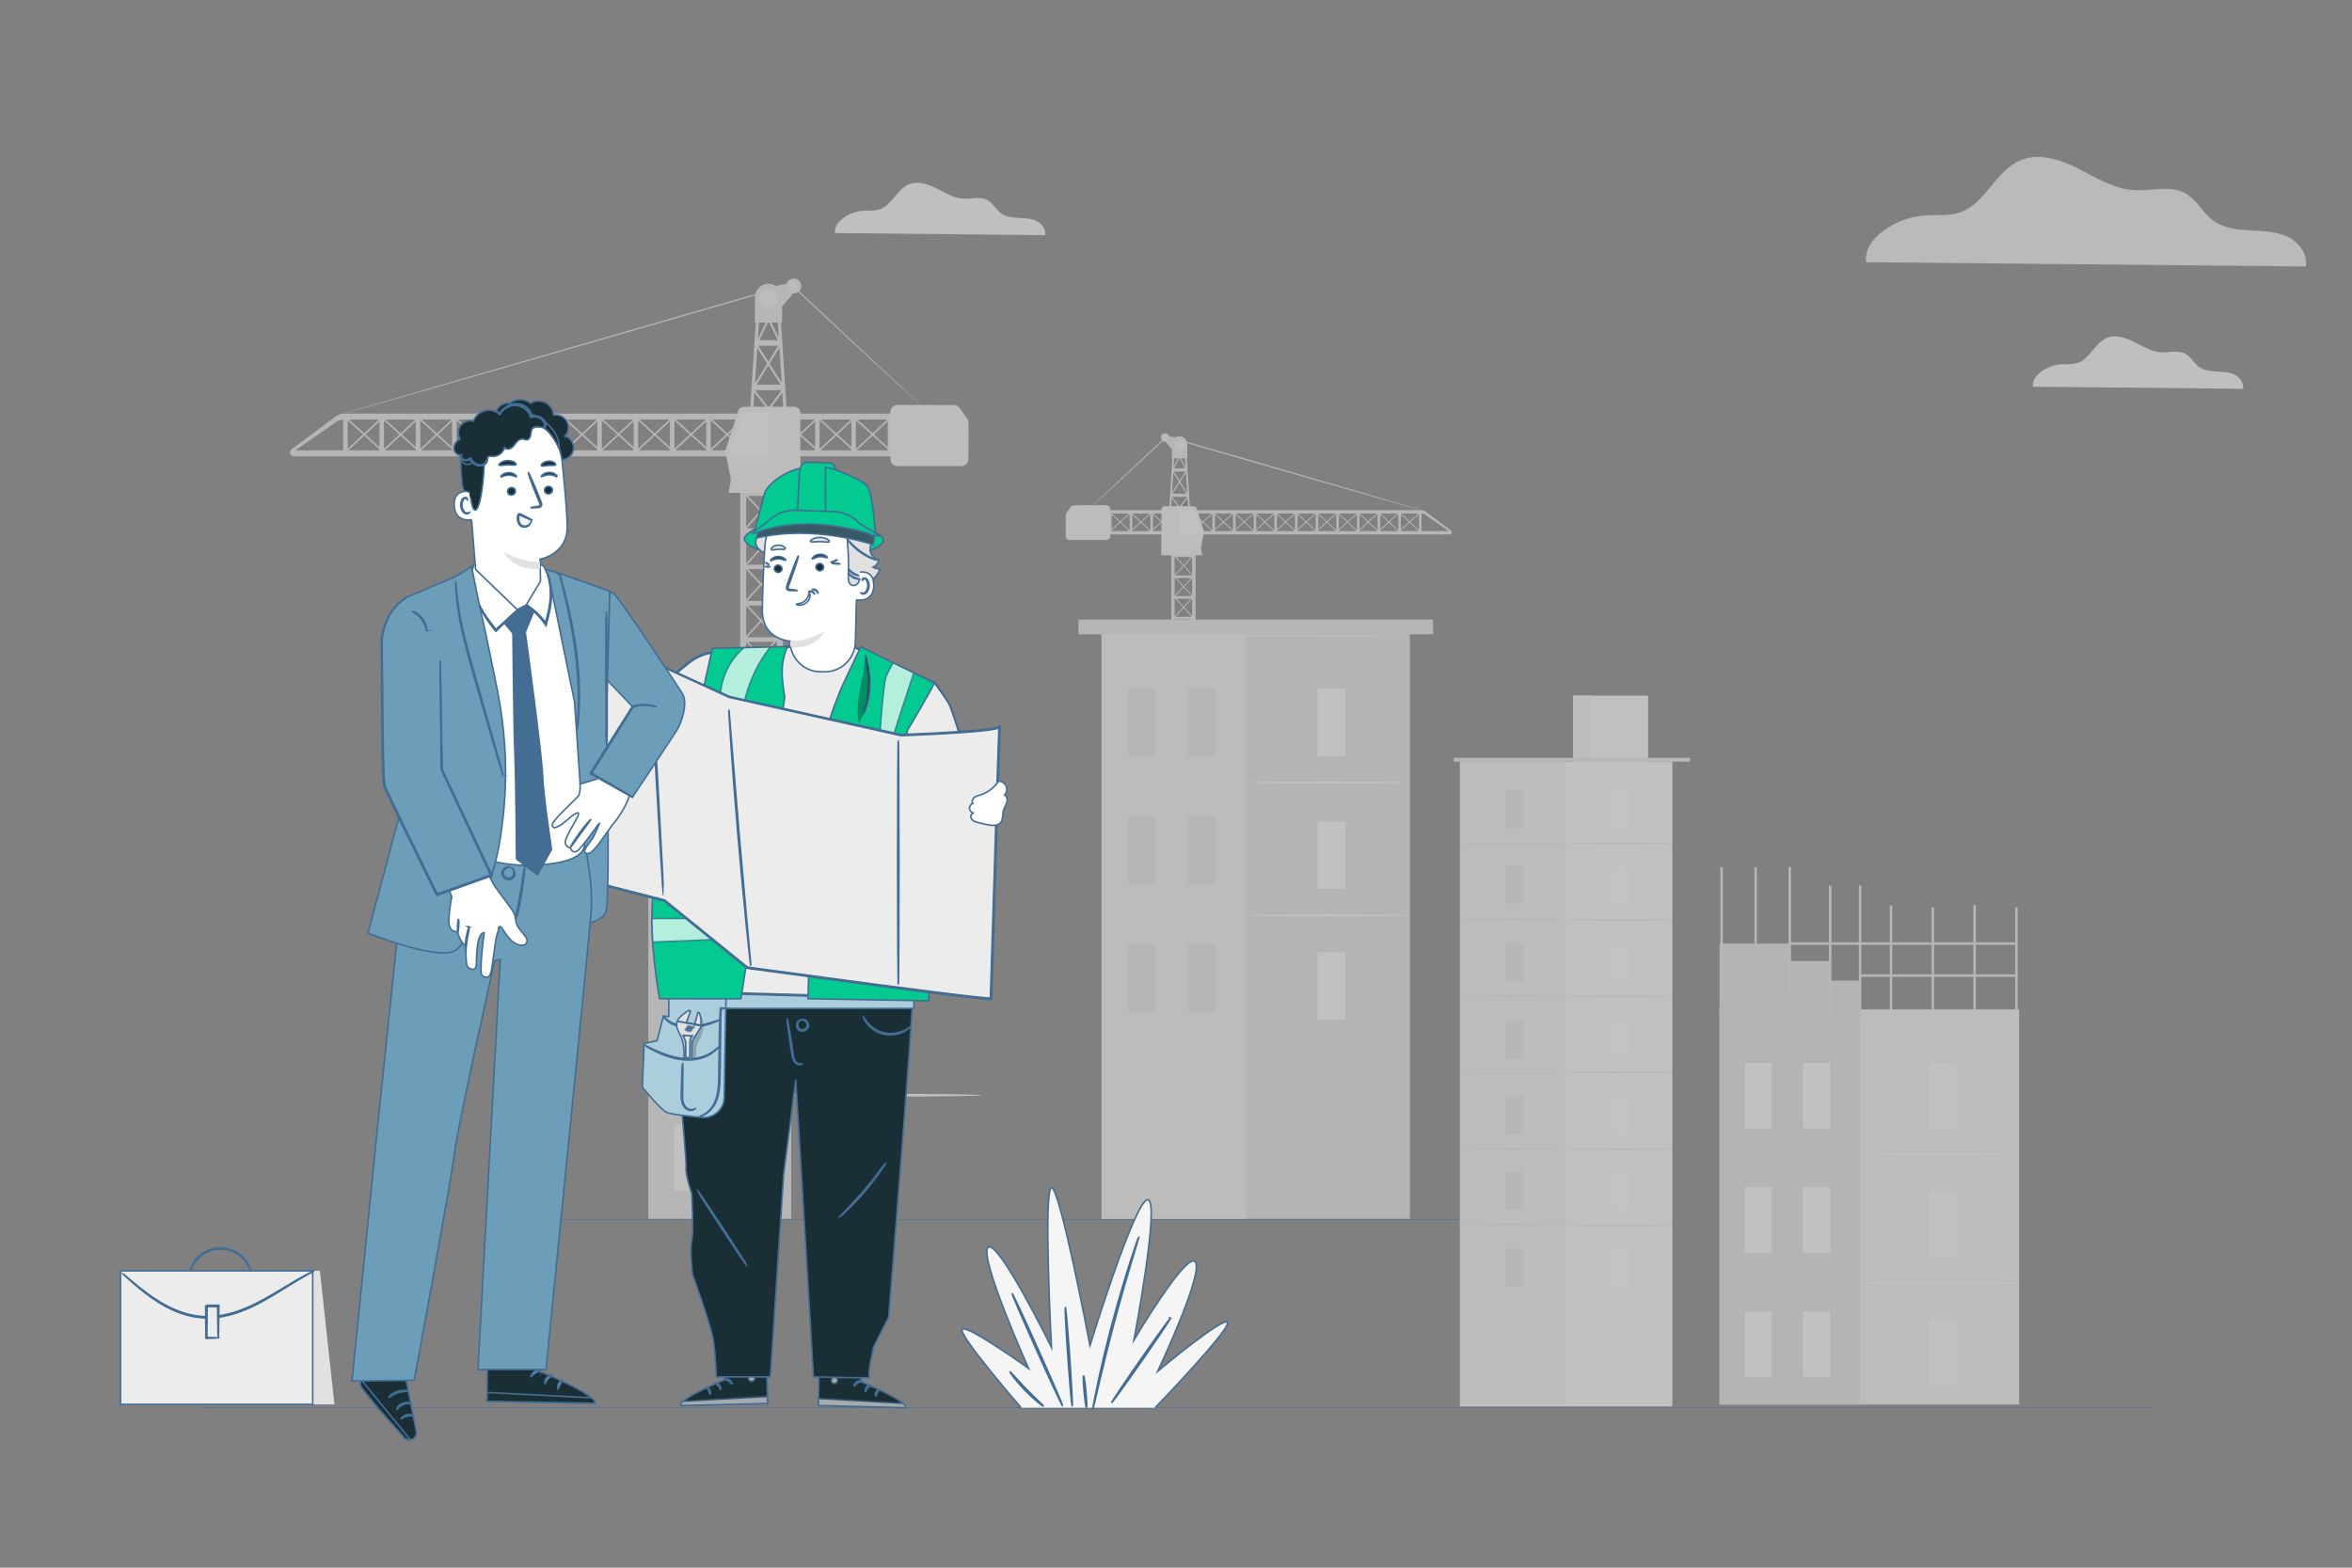 <?xml version="1.0" encoding="UTF-8"?>
<svg xmlns="http://www.w3.org/2000/svg" viewBox="0 0 750 500">
  <rect x="0" y="0" width="750" height="500" fill="#808080" stroke="none"/>
  <defs>
    <style>
      .cls-1 {
        fill: #e9e9e9;
      }

      .cls-2, .cls-3, .cls-4, .cls-5, .cls-6, .cls-7, .cls-8, .cls-9, .cls-10, .cls-11, .cls-12, .cls-13, .cls-14, .cls-15, .cls-16, .cls-17, .cls-18 {
        stroke: #446d94;
        stroke-miterlimit: 10;
      }

      .cls-2, .cls-3, .cls-4, .cls-5, .cls-6, .cls-7, .cls-10, .cls-11, .cls-12, .cls-13, .cls-14, .cls-15, .cls-16, .cls-17, .cls-18 {
        stroke-width: .5px;
      }

      .cls-2, .cls-8, .cls-9 {
        fill: none;
      }

      .cls-19 {
        opacity: .7;
      }

      .cls-3 {
        fill: #446d94;
      }

      .cls-20 {
        fill: #fafafa;
      }

      .cls-4, .cls-21 {
        fill: #ececec;
      }

      .cls-5 {
        fill: #accedc;
      }

      .cls-22 {
        opacity: .6;
      }

      .cls-6 {
        fill: #8d4032;
      }

      .cls-23, .cls-10 {
        fill: #f5f5f5;
      }

      .cls-7 {
        fill: #375a64;
      }

      .cls-24 {
        opacity: .2;
      }

      .cls-8 {
        stroke-width: .178px;
      }

      .cls-25 {
        fill: #dedede;
      }

      .cls-26, .cls-17 {
        fill: #e1e1e1;
      }

      .cls-9 {
        stroke-width: .121px;
      }

      .cls-27 {
        opacity: .3;
      }

      .cls-11 {
        fill: #02ca90;
      }

      .cls-28 {
        opacity: .55;
      }

      .cls-12 {
        fill: #1a2e35;
      }

      .cls-13 {
        fill: #7c4236;
      }

      .cls-14 {
        fill: #e48779;
      }

      .cls-29 {
        fill: #f3f3f3;
      }

      .cls-15 {
        fill: #fff;
      }

      .cls-18 {
        fill: #6d9eb9;
      }
    </style>
  </defs>
  <g id="avvocati"/>
  <g id="architetti"/>
  <g id="Livello_1" data-name="Livello 1">
    <line id="linea_paviemnto" data-name="linea paviemnto" class="cls-8" x1="65" y1="449" x2="687" y2="449"/>
    <line id="linea_paviemnto-2" data-name="linea paviemnto" class="cls-9" x1="176" y1="389" x2="466" y2="389"/>
    <g id="grattaceli" class="cls-28">
      <g>
        <g>
          <path class="cls-26" d="M240.992,102.873h-.027c-.009,0-.017-.004-.026-.005-.133-.014-.237-.122-.237-.258l0-.216h0l.005-7.554c.002-2.403,1.951-4.349,4.354-4.348,.887,.001,1.71,.268,2.398,.724l3.374-.742c.169-.513,.501-.975,.993-1.285,1.126-.708,2.612-.37,3.321,.756,.708,1.126,.37,2.612-.756,3.321-.466,.293-.993,.398-1.503,.35l-3.481,4.151-.003,4.634h0l-0,.216c-0,.109-.066,.202-.161,.242-.031,.013-.066,.021-.102,.021h-.083l1.841,28.662h-1.038l-.405-6.303-3.966,5.235,.834,1.069h-.821l-.418-.535-.405,.535h-.812l.805-1.063-4.108-5.262-.415,6.325h-1.038l1.881-28.667Zm3.861,.003l-2.681,5.637,5.868,.004-2.762-5.641-.424-0Zm-.717-0l-2.105-.001-.337,5.136,2.442-5.135Zm2.962,.002l-1.098-.001,2.326,4.749-.305-4.747-.922-.001Zm1.436,7.994l-3.136,5.084,3.852,6.063-.716-11.147Zm-.407-.573l-6.325-.004,3.211,5.054,3.114-5.05Zm-6.63,.724l-.736,11.221,3.874-6.282-3.138-4.939Zm3.524,5.547l-3.767,6.109,7.651,.005-3.884-6.114Zm4.21,7.895l-8.436-.006,4.283,5.486,4.152-5.48Z"/>
          <path class="cls-26" d="M236.91,150.086h1.031v6.025l4.4-4.856-4.525-4.844-.534-0,.001-1.448,10.883,.006-.001,1.448-.728-0-4.38,4.834,4.717,5.049v-6.213h1.903v148.495h-1.903v-1.265l-9.833-.006v1.27h-1.903V150.086h.872Zm10.526,124.076l-4.38,4.834,4.717,5.05v-9.883l-.337-0Zm-.71-0l-8.189-.005,4.159,4.452,4.03-4.448Zm.557-1.448l-4.581-4.904-4.439,4.899,9.02,.005Zm.491-.246v-9.883l-.337-0-4.38,4.834,4.717,5.049Zm-1.048-9.883l-8.189-.005,4.159,4.452,4.03-4.448Zm.557-1.448l-4.581-4.904-4.439,4.899,9.02,.005Zm.491-.246v-9.883l-.337-0-4.38,4.834,4.717,5.049Zm-1.048-9.883l-8.189-.005,4.159,4.452,4.03-4.448Zm.557-1.448l-4.581-4.904-4.439,4.899,9.02,.005Zm.491-.246v-9.883l-.337-0-4.38,4.834,4.717,5.05Zm-1.048-9.883l-8.189-.005,4.159,4.452,4.03-4.448Zm.557-1.448l-4.581-4.904-4.439,4.899,9.02,.005Zm.491-.246v-9.883l-.337-0-4.38,4.834,4.717,5.049Zm-1.048-9.883l-8.189-.005,4.159,4.452,4.03-4.448Zm.557-1.448l-4.581-4.904-4.439,4.899,9.02,.005Zm.491-.246v-9.883l-.337-0-4.38,4.834,4.717,5.049Zm-1.048-9.883l-8.189-.005,4.159,4.452,4.03-4.448Zm.557-1.448l-4.581-4.904-4.439,4.899,9.02,.005Zm.491-.246v-9.883l-.337-0-4.38,4.834,4.717,5.049Zm-1.048-9.883l-8.189-.005,4.159,4.452,4.03-4.448Zm.557-1.448l-4.581-4.904-4.439,4.899,9.02,.005Zm.491-.246v-9.883l-.337-0-4.38,4.834,4.717,5.049Zm-1.048-9.883l-8.189-.005,4.159,4.452,4.03-4.448Zm.557-1.448l-4.581-4.904-4.439,4.899,9.02,.005Zm.491-.246v-9.883l-.337-0-4.38,4.834,4.717,5.049Zm-1.048-9.883l-8.189-.005,4.159,4.452,4.03-4.448Zm.557-1.448l-4.581-4.904-4.439,4.899,9.02,.005Zm.491-.246v-9.883l-.337-0-4.38,4.834,4.717,5.05Zm-1.048-9.883l-8.189-.005,4.159,4.452,4.03-4.448Zm.557,114.324l-4.581-4.904-4.439,4.899,9.02,.005Zm-4.942-5.29l-4.4-4.711v9.567l4.4-4.856Zm0-11.577l-4.4-4.711v9.567l4.4-4.856Zm0-11.577l-4.4-4.711v9.567l4.4-4.856Zm0-11.577l-4.4-4.711v9.567l4.4-4.856Zm0-11.577l-4.4-4.711v9.567l4.4-4.856Zm0-11.577l-4.4-4.711v9.567l4.4-4.856Zm0-11.577l-4.4-4.711v9.567l4.4-4.856Zm0-11.577l-4.4-4.711v9.567l4.4-4.856Zm0-11.577l-4.4-4.711v9.567l4.4-4.856Zm0-11.577l-4.4-4.711v9.567l4.4-4.856Zm-4.257-6.292l9.384,.005-4.766-5.102-4.618,5.097Zm4.257-5.483l-4.4-4.711v9.567l4.4-4.856Zm5.432,5.044v-9.883l-.337-0-4.38,4.834,4.717,5.049Zm0,117.665l-.337-0-4.38,4.834,4.717,5.05v-9.883Zm-1.048-.001l-8.189-.005,4.159,4.452,4.03-4.448Zm-8.785,.129v9.567l4.4-4.856-4.4-4.71Zm4.755-123.228l4.03-4.448-8.189-.005,4.159,4.452Zm.006,128.325l-4.439,4.899,9.02,.005-4.581-4.904Zm4.024-144.548l-8.189-.005,4.159,4.452,4.03-4.448Zm-8.642,10.322l9.385,.005-4.766-5.102-4.618,5.097Z"/>
          <path class="cls-26" d="M92.943,143.291l14.299-10.599c.696-.516,1.54-.795,2.407-.795h187.323v1.903h-.863l-.005,9.833h.868v1.903H93.623c-.63,0-1.142-.511-1.142-1.141v-.187c0-.362,.171-.702,.462-.917Zm23.216-5.09l4.711-4.4h-9.567l4.856,4.4Zm-5.285-4.078l-.005,9.02,4.904-4.581-4.899-4.439Zm10.129,.274l-4.452,4.159,4.448,4.03,.005-8.189Zm6.734,3.804l4.711-4.4h-9.567l4.856,4.4Zm-5.285-4.078l-.005,9.02,4.904-4.581-4.899-4.439Zm10.129,.274l-4.452,4.159,4.448,4.03,.005-8.189Zm6.734,3.804l4.711-4.4h-9.567l4.856,4.4Zm-5.285-4.078l-.005,9.02,4.904-4.581-4.899-4.439Zm10.129,.274l-4.452,4.159,4.448,4.03,.005-8.189Zm6.734,3.804l4.711-4.4h-9.567l4.856,4.4Zm-5.285-4.078l-.005,9.02,4.904-4.581-4.899-4.439Zm10.129,.274l-4.452,4.159,4.448,4.03,.005-8.189Zm6.734,3.804l4.711-4.4h-9.567l4.856,4.4Zm-5.285-4.078l-.005,9.02,4.904-4.581-4.899-4.439Zm10.129,.274l-4.452,4.159,4.448,4.03,.005-8.189Zm6.733,3.804l4.711-4.4h-9.567l4.856,4.4Zm-5.285-4.078l-.005,9.02,4.904-4.581-4.899-4.439Zm10.129,.274l-4.452,4.159,4.448,4.03,.005-8.189Zm6.734,3.804l4.711-4.4h-9.567l4.856,4.4Zm-5.285-4.078l-.005,9.02,4.904-4.581-4.899-4.439Zm10.129,.274l-4.452,4.159,4.448,4.03,.005-8.189Zm6.734,3.804l4.711-4.4h-9.567l4.856,4.4Zm-5.285-4.078l-.005,9.02,4.904-4.581-4.899-4.439Zm10.129,.274l-4.452,4.159,4.448,4.03,.005-8.189Zm1.443,8.746l4.904-4.581-4.899-4.439-.005,9.02Zm-1.448,.153l-4.834-4.38-5.049,4.717h9.883l0-.337Zm-11.577-0l-4.834-4.38-5.05,4.717h9.883l0-.337Zm-11.577,0l-4.833-4.38-5.05,4.717h9.883l0-.337Zm-11.577,0l-4.834-4.38-5.05,4.717h9.883l0-.337Zm-11.577,0l-4.834-4.38-5.05,4.717h9.883l0-.337Zm-11.577,0l-4.834-4.38-5.05,4.717h9.883l0-.337Zm-11.577-0l-4.833-4.38-5.05,4.717h9.883l0-.337Zm-11.577,0l-4.834-4.38-5.05,4.717h9.883l0-.337Zm82.923-9.495l4.856,4.4,4.711-4.4h-9.567Zm90.74,.596l-4.452,4.159,4.448,4.03,.005-8.189Zm-.133-.596h-9.567l4.856,4.4,4.711-4.4Zm-74.174,4.4l4.711-4.4h-9.567l4.856,4.4Zm-5.285-4.078l-.005,9.02,4.904-4.581-4.899-4.439Zm10.129,.274l-4.452,4.159,4.448,4.03,.005-8.189Zm6.734,3.804l4.711-4.4h-9.567l4.856,4.4Zm-5.285-4.078l-.005,9.02,4.904-4.581-4.899-4.439Zm10.129,.274l-4.452,4.159,4.448,4.03,.005-8.189Zm6.734,3.804l4.711-4.4h-9.567l4.856,4.4Zm-5.285-4.078l-.005,9.02,4.904-4.581-4.899-4.439Zm10.129,.274l-4.452,4.159,4.448,4.03,.005-8.189Zm6.733,3.804l4.711-4.4h-9.567l4.856,4.4Zm-5.285-4.078l-.005,9.02,4.904-4.581-4.899-4.439Zm10.129,.274l-4.452,4.159,4.448,4.03,.005-8.189Zm6.733,3.804l4.711-4.4h-9.567l4.856,4.4Zm-5.285-4.078l-.005,9.02,4.904-4.581-4.899-4.439Zm10.129,.274l-4.452,4.159,4.448,4.03,.005-8.189Zm6.734,3.804l4.711-4.4h-9.567l4.856,4.4Zm-5.285-4.078l-.005,9.02,4.904-4.581-4.899-4.439Zm10.129,.274l-4.452,4.159,4.448,4.03,.005-8.189Zm1.448-.274l-.005,9.02,4.904-4.581-4.899-4.439Zm-1.453,9.173l-4.834-4.38-5.05,4.717h9.883l0-.337Zm-11.577,0l-4.834-4.38-5.05,4.717h9.883l0-.337Zm-11.577-0l-4.834-4.38-5.05,4.717h9.883l0-.337Zm-11.577,0l-4.834-4.38-5.049,4.717h9.883l0-.337Zm-11.577,0l-4.834-4.38-5.05,4.717h9.883l0-.337Zm-11.577,0l-4.834-4.38-5.05,4.717h9.883l0-.337Zm-11.572-8.899l-4.452,4.159,4.448,4.03,.005-8.189Zm81.035,8.899l-4.834-4.38-5.05,4.717h9.883l0-.337Zm-81.041,.337l0-.337-4.833-4.38-5.05,4.717h9.883Zm-104.195,0l.005-9.814c-.796,.045-1.567,.298-2.224,.756l-13.019,9.059h15.237Z"/>
          <path class="cls-21" d="M255.222,131.724c-.111,6.336,.098,25.469,.098,25.469h-22.977l.618-3.775c.063-.387,.056-.783-.022-1.168l-1.681-8.332,4.119-12.825c.262-.816,1.015-1.369,1.872-1.369h16.004c1.102,0,1.989,.898,1.97,2.001Z"/>
          <polygon class="cls-23" points="244.68 131.54 244.68 145.536 233.688 145.536 232.55 144.025 236.816 131.54 244.68 131.54"/>
          <path class="cls-26" d="M109.649,131.897s.177-.036,.517-.127c.353-.097,.854-.234,1.506-.414,1.336-.376,3.28-.925,5.78-1.629,5.028-1.436,12.281-3.508,21.237-6.067,17.933-5.165,42.684-12.293,70.022-20.167,15.722-4.55,30.587-8.853,43.587-12.615l-.18-.043c12.515,11.704,23.073,21.529,30.526,28.404,3.726,3.438,6.674,6.139,8.706,7.965,1.012,.917,1.802,1.607,2.336,2.072,.539,.462,.841,.668,.841,.668,0,0-.066-.067-.202-.186-.134-.121-.342-.283-.599-.528-.531-.489-1.299-1.196-2.296-2.114-2.009-1.871-4.932-4.594-8.633-8.041-7.407-6.942-17.927-16.802-30.422-28.513l-.078-.073-.102,.03c-13.004,3.75-27.872,8.038-43.599,12.574-27.325,7.919-52.065,15.089-69.989,20.284-8.941,2.612-16.181,4.728-21.201,6.194-2.491,.737-4.428,1.311-5.759,1.704-.647,.196-1.144,.347-1.495,.453-.336,.104-.505,.168-.505,.168Z"/>
          <path class="cls-21" d="M304.167,129.174c.689,0,1.335,.315,1.766,.852,1.065,1.325,2.674,3.747,2.824,3.99,.153,.248,.076,8.381,.028,12.42-.015,1.236-1.021,2.23-2.257,2.23h-20.354c-1.247,0-2.257-1.011-2.257-2.257v-14.99c0-1.247,1.012-2.258,2.259-2.257l17.991,.013Z"/>
        </g>
        <path class="cls-21" d="M241.935,95.299c0,1.672,1.356,3.028,3.028,3.028s3.028-1.356,3.028-3.028-1.356-3.028-3.028-3.028-3.028,1.356-3.028,3.028Z"/>
        <path class="cls-21" d="M251.327,91.318c0,.931,.754,1.685,1.685,1.685s1.685-.754,1.685-1.685-.754-1.685-1.685-1.685-1.685,.754-1.685,1.685Z"/>
      </g>
      <g>
        <rect class="cls-26" x="261.983" y="226.758" width=".8" height="42.616"/>
        <rect class="cls-26" x="275.535" y="227.412" width=".8" height="42.616"/>
        <rect class="cls-26" x="289.087" y="226.643" width=".8" height="42.616"/>
        <rect class="cls-26" x="302.639" y="227.412" width=".8" height="42.616"/>
        <g>
          <rect class="cls-26" x="206.739" y="260.519" width="45.574" height="128.2"/>
          <g>
            <rect class="cls-23" x="274.817" y="360.976" width="8.739" height="21.233" transform="translate(558.373 743.185) rotate(180)"/>
            <path class="cls-23" d="M252.313,307.442c0,.239,11.557,.432,25.81,.432,14.258,0,25.813-.193,25.813-.432,0-.238-11.555-.432-25.813-.432-14.253,0-25.81,.194-25.81,.432Z"/>
          </g>
          <g>
            <rect class="cls-23" x="274.817" y="319.741" width="8.739" height="21.233" transform="translate(558.373 660.715) rotate(180)"/>
            <path class="cls-23" d="M252.313,349.307c0,.239,13.586,.432,30.342,.432,16.762,0,30.345-.194,30.345-.432,0-.238-13.584-.432-30.345-.432-16.756,0-30.342,.194-30.342,.432Z"/>
          </g>
          <rect class="cls-23" x="233.895" y="277.876" width="8.739" height="21.233" transform="translate(476.53 576.984) rotate(180)"/>
          <rect class="cls-23" x="214.935" y="277.876" width="8.739" height="21.233" transform="translate(438.61 576.984) rotate(180)"/>
          <rect class="cls-23" x="233.895" y="318.166" width="8.739" height="21.232" transform="translate(476.53 657.563) rotate(180)"/>
          <rect class="cls-23" x="214.935" y="318.166" width="8.739" height="21.232" transform="translate(438.61 657.563) rotate(180)"/>
          <rect class="cls-23" x="233.895" y="358.455" width="8.739" height="21.232" transform="translate(476.53 738.143) rotate(180)"/>
          <rect class="cls-23" x="214.935" y="358.455" width="8.739" height="21.232" transform="translate(438.61 738.143) rotate(180)"/>
        </g>
        <polygon class="cls-26" points="252.313 262.715 252.313 251.16 242.635 251.16 242.635 244.816 229.526 244.816 229.526 239.152 206.739 239.152 206.739 261.808 252.313 262.715"/>
        <rect class="cls-26" x="251.947" y="220.338" width=".8" height="42.616"/>
        <rect class="cls-26" x="242.235" y="220.338" width=".8" height="42.616"/>
        <rect class="cls-26" x="229.126" y="214.336" width=".8" height="42.616"/>
        <rect class="cls-26" x="207.011" y="214.336" width=".8" height="42.616"/>
        <rect class="cls-26" x="218.068" y="214.336" width=".8" height="42.616"/>
        <rect class="cls-26" x="252.313" y="249.149" width="50.364" height=".8"/>
        <rect class="cls-26" x="229.421" y="238.752" width="73.151" height=".8"/>
      </g>
      <g>
        <g>
          <path class="cls-26" d="M379.505,162.499h-.591l-.236-3.599-2.338,2.994,.458,.605h-.462l-.231-.304-.238,.304h-.467l.475-.608-2.257-2.979-.23,3.587h-.591l1.048-16.311-.047,0h0c-.021,0-.04-.004-.058-.012-.054-.023-.091-.076-.091-.138l-0-.123h0l-.002-2.637-1.981-2.362c-.29,.027-.59-.032-.855-.199-.641-.403-.833-1.249-.43-1.89,.403-.641,1.249-.833,1.89-.43,.28,.176,.469,.44,.565,.731l1.92,.422c.391-.259,.86-.412,1.364-.412,1.367-.001,2.477,1.107,2.478,2.474l.003,4.299h0l0,.123c0,.078-.059,.139-.135,.147l-.015,.003h-.015l1.071,16.314Zm-3.509-16.312l-1.572,3.21,3.339-.002-1.526-3.208-.241,0Zm2.039,2.922l-.192-2.923-1.198,.001,1.39,2.922Zm-3.6-2.92l-.174,2.702,1.323-2.702-.625,0-.525,0Zm-.7,10.893l2.192-3.45-1.784-2.893-.408,6.344Zm2.412-3.796l1.827-2.876-3.6,.002,1.772,2.874Zm.215,.349l2.205,3.575-.419-6.386-1.786,2.811Zm-2.43,3.825l4.354-.003-2.144-3.476-2.21,3.479Zm2.178,4.132l2.438-3.122-4.8,.003,2.363,3.118Z"/>
          <path class="cls-26" d="M381.253,173.053v84.505h-1.083v-.723l-5.596,.003v.72h-1.083v-84.505h1.083v3.536l2.684-2.874-2.492-2.751-.414,0-0-.824,6.193-.003,0,.824-.304,0-2.575,2.757,2.504,2.764v-3.429h1.083Zm-6.679,70.608v5.624l2.684-2.874-2.492-2.751-.192,0Zm2.89,2.531l2.367-2.534-4.66,.003,2.293,2.531Zm2.522-3.358l-2.526-2.788-2.607,2.791,5.133-.003Zm-2.728-3.011l-2.492-2.751-.192,0v5.624l2.684-2.874Zm.205-.22l2.367-2.534-4.66,.003,2.293,2.531Zm2.523-3.358l-2.526-2.788-2.607,2.791,5.133-.003Zm-2.728-3.011l-2.492-2.751-.192,0v5.624l2.684-2.874Zm.205-.22l2.367-2.534-4.66,.003,2.293,2.531Zm2.522-3.358l-2.526-2.788-2.607,2.791,5.133-.003Zm-2.728-3.011l-2.492-2.751-.192,0v5.624l2.684-2.874Zm.205-.22l2.367-2.534-4.66,.003,2.293,2.531Zm2.522-3.358l-2.526-2.788-2.607,2.791,5.133-.003Zm-2.728-3.011l-2.492-2.751-.192,0v5.624l2.684-2.874Zm.205-.22l2.367-2.534-4.66,.003,2.293,2.531Zm2.522-3.358l-2.526-2.788-2.607,2.791,5.133-.003Zm-2.728-3.011l-2.492-2.751-.192,0v5.624l2.684-2.874Zm.205-.22l2.367-2.534-4.66,.003,2.293,2.531Zm2.523-3.358l-2.526-2.788-2.607,2.791,5.133-.003Zm-2.728-3.011l-2.492-2.751-.192,0v5.624l2.684-2.873Zm.205-.22l2.367-2.534-4.66,.003,2.293,2.531Zm2.522-3.358l-2.526-2.788-2.607,2.791,5.133-.003Zm-2.728-3.011l-2.492-2.751-.192,0v5.624l2.684-2.874Zm.205-.22l2.367-2.534-4.66,.003,2.293,2.531Zm2.522-3.358l-2.526-2.788-2.607,2.791,5.133-.003Zm-2.728-3.011l-2.492-2.751-.192,0v5.624l2.684-2.874Zm.205-.22l2.367-2.534-4.66,.003,2.293,2.531Zm2.522-3.358l-2.526-2.788-2.607,2.791,5.133-.003Zm-2.728-3.011l-2.492-2.751-.192,0v5.624l2.684-2.874Zm.205-.22l2.367-2.534-4.66,.003,2.293,2.531Zm2.523,62.525l-2.526-2.788-2.607,2.791,5.133-.003Zm.183-.244v-5.444l-2.504,2.681,2.504,2.764Zm0-6.588v-5.444l-2.504,2.681,2.504,2.764Zm0-6.588v-5.444l-2.504,2.681,2.504,2.764Zm0-6.588v-5.444l-2.504,2.681,2.504,2.764Zm0-6.588v-5.444l-2.504,2.681,2.504,2.764Zm0-6.588v-5.444l-2.504,2.681,2.504,2.764Zm0-6.588v-5.444l-2.504,2.681,2.504,2.764Zm0-6.588v-5.444l-2.504,2.681,2.504,2.764Zm0-6.588v-5.444l-2.504,2.681,2.504,2.764Zm0-6.588v-5.444l-2.504,2.681,2.504,2.764Zm-2.709-9.245l-2.712,2.904,5.34-.003-2.628-2.901Zm2.709,2.544v-5.444l-2.504,2.681,2.504,2.764Zm-2.911-2.767l-2.492-2.751-.192,0v5.624l2.684-2.874Zm-2.684,75.458l2.684-2.874-2.492-2.751-.192,0v5.624Zm2.89-3.093l2.367-2.534-4.66,.003,2.293,2.531Zm.202,.223l2.504,2.764v-5.444l-2.504,2.681Zm2.165-75.341l-4.66,.003,2.293,2.531,2.367-2.534Zm-4.977,78.351l5.133-.003-2.526-2.788-2.607,2.791Zm2.61-82.519l2.367-2.534-4.66,.003,2.293,2.531Zm-.003,.443l-2.712,2.904,5.341-.003-2.628-2.901Z"/>
          <path class="cls-26" d="M462.948,169.708v.106c0,.359-.291,.65-.65,.65h-115.721v-1.083h.494l-.003-5.596h-.491v-1.083h106.601c.493,0,.973,.159,1.37,.452l8.137,6.032c.165,.122,.263,.316,.263,.522Zm-10.711-5.923h-5.444l2.681,2.504,2.764-2.504Zm-2.544,2.709l2.791,2.607-.003-5.133-2.788,2.526Zm-2.974,2.29l2.531-2.293-2.534-2.367,.003,4.66Zm-1.071-4.999h-5.444l2.681,2.504,2.764-2.504Zm-2.544,2.709l2.791,2.607-.003-5.133-2.788,2.526Zm-2.974,2.29l2.531-2.293-2.534-2.367,.003,4.66Zm-1.071-4.999h-5.444l2.681,2.504,2.764-2.504Zm-2.544,2.709l2.791,2.607-.003-5.133-2.788,2.526Zm-2.974,2.29l2.531-2.293-2.534-2.367,.003,4.66Zm-1.071-4.999h-5.444l2.681,2.504,2.764-2.504Zm-2.544,2.709l2.791,2.607-.003-5.133-2.788,2.526Zm-2.974,2.29l2.531-2.293-2.534-2.367,.003,4.66Zm-1.071-4.999h-5.444l2.681,2.504,2.764-2.504Zm-2.544,2.709l2.791,2.607-.003-5.133-2.788,2.526Zm-2.974,2.29l2.531-2.293-2.534-2.367,.003,4.66Zm-1.071-4.999h-5.444l2.681,2.504,2.764-2.504Zm-2.544,2.709l2.791,2.607-.003-5.133-2.788,2.526Zm-2.974,2.29l2.531-2.293-2.534-2.367,.003,4.66Zm-1.071-4.999h-5.444l2.681,2.504,2.764-2.504Zm-2.544,2.709l2.791,2.607-.003-5.133-2.788,2.526Zm-2.974,2.29l2.531-2.293-2.534-2.367,.003,4.66Zm-1.071-4.999h-5.444l2.681,2.504,2.764-2.504Zm-2.544,2.709l2.791,2.607-.003-5.133-2.788,2.526Zm-2.974,2.29l2.531-2.293-2.534-2.367,.003,4.66Zm-.827-4.816l-2.788,2.526,2.791,2.607-.003-5.133Zm.827,5.412h5.624l-2.874-2.684-2.751,2.492,0,.192Zm6.588,0h5.624l-2.874-2.684-2.751,2.492,0,.192Zm6.588,0h5.624l-2.874-2.684-2.751,2.492,0,.192Zm6.588,0h5.624l-2.874-2.684-2.751,2.492,0,.192Zm6.588,0h5.624l-2.874-2.684-2.751,2.492,0,.192Zm6.588,0h5.624l-2.874-2.684-2.751,2.492,0,.192Zm6.588,0h5.624l-2.874-2.684-2.751,2.492,0,.192Zm6.588,0h5.624l-2.874-2.684-2.751,2.492,0,.192Zm-47.436-5.596h-5.197l2.681,2.504,2.764-2.504h-.247Zm-51.389,4.999l2.531-2.293-2.534-2.367,.003,4.66Zm2.754-2.495l2.764-2.504h-5.444l2.681,2.504Zm42.293-2.504h-5.444l2.681,2.504,2.764-2.504Zm-2.544,2.709l2.791,2.607-.003-5.133-2.788,2.526Zm-2.974,2.29l2.531-2.293-2.534-2.367,.003,4.66Zm-1.071-4.999h-5.444l2.681,2.504,2.764-2.504Zm-2.544,2.709l2.791,2.607-.003-5.133-2.788,2.526Zm-2.974,2.29l2.531-2.293-2.534-2.367,.003,4.66Zm-1.071-4.999h-5.444l2.681,2.504,2.764-2.504Zm-2.544,2.709l2.791,2.607-.003-5.133-2.788,2.526Zm-2.974,2.29l2.531-2.293-2.534-2.367,.003,4.66Zm-1.071-4.999h-5.444l2.681,2.504,2.764-2.504Zm-2.544,2.709l2.791,2.607-.003-5.133-2.788,2.526Zm-2.974,2.29l2.531-2.293-2.534-2.367,.003,4.66Zm-1.071-4.999h-5.444l2.681,2.504,2.764-2.504Zm-2.544,2.709l2.791,2.607-.003-5.133-2.788,2.526Zm-2.974,2.29l2.531-2.293-2.534-2.367,.003,4.66Zm-1.071-4.999h-5.444l2.681,2.504,2.764-2.504Zm-2.544,2.709l2.791,2.607-.003-5.133-2.788,2.526Zm-2.974,2.29l2.531-2.293-2.534-2.367,.003,4.66Zm-3.615-2.29l2.791,2.607-.003-5.133-2.788,2.526Zm3.615,2.886h5.624l-2.874-2.684-2.751,2.492,0,.192Zm6.588,0h5.624l-2.874-2.684-2.751,2.492,0,.192Zm6.588,0h5.624l-2.874-2.684-2.751,2.492,0,.192Zm6.588,0h5.624l-2.874-2.684-2.751,2.492,0,.192Zm6.588,0h5.624l-2.874-2.684-2.751,2.492,0,.192Zm6.588,0h5.624l-2.874-2.684-2.751,2.492,0,.192Zm6.588-.596l2.531-2.293-2.534-2.367,.003,4.66Zm-46.118,.596h5.624l-2.874-2.684-2.751,2.492,0,.192Zm51.388,0h.354l-2.874-2.684-2.751,2.492,0,.192h5.27Zm62.696,0l-7.409-5.155c-.374-.26-.813-.404-1.266-.43l.003,5.585h8.671Z"/>
          <path class="cls-21" d="M370.336,162.604c.063,3.606-.056,14.494-.056,14.494h13.076l-.351-2.148c-.036-.22-.032-.446,.012-.665l.957-4.741-2.344-7.299c-.149-.464-.578-.779-1.065-.779h-9.107c-.627,0-1.132,.511-1.121,1.138Z"/>
          <polygon class="cls-23" points="376.336 162.499 376.336 170.464 382.591 170.464 383.238 169.604 380.81 162.499 376.336 162.499"/>
          <path class="cls-26" d="M453.178,162.703c.002-.007-.095-.042-.285-.105-.211-.066-.491-.154-.848-.267-.771-.232-1.869-.563-3.272-.986-2.87-.846-6.983-2.058-12.057-3.552-10.211-2.966-24.281-7.054-39.821-11.568-8.95-2.578-17.41-5.014-24.813-7.147l-.102-.029-.077,.073c-14.022,13.165-22.755,21.363-23.933,22.47,0,0,.177-.11,.487-.37,.307-.261,.759-.651,1.338-1.17,1.161-1.034,2.845-2.565,4.97-4.516,4.25-3.902,10.267-9.485,17.394-16.14l-.18,.043c7.4,2.145,15.856,4.595,24.802,7.188,15.554,4.469,29.635,8.515,39.855,11.451,5.089,1.441,9.215,2.61,12.094,3.425,1.412,.391,2.518,.696,3.294,.911l.86,.227c.194,.049,.295,.07,.297,.064Z"/>
          <path class="cls-21" d="M342.483,161.153c-.392,0-.76,.179-1.005,.485-.606,.754-1.521,2.132-1.607,2.271-.087,.141-.043,4.77-.016,7.068,.008,.703,.581,1.269,1.284,1.269h11.583c.709,0,1.285-.575,1.285-1.285v-8.531c0-.71-.576-1.285-1.285-1.284l-10.238,.007Z"/>
        </g>
        <path class="cls-21" d="M377.898,141.875c0,.952-.772,1.723-1.723,1.723-.952,0-1.723-.771-1.723-1.723s.772-1.723,1.723-1.723c.952,0,1.723,.771,1.723,1.723Z"/>
        <circle class="cls-21" cx="371.594" cy="139.61" r=".959"/>
      </g>
      <g>
        <rect class="cls-23" x="465.548" y="242.931" width="67.74" height="205.638" transform="translate(998.837 691.5) rotate(180)"/>
        <rect class="cls-21" x="465.548" y="242.931" width="33.87" height="205.047" transform="translate(964.967 690.909) rotate(180)"/>
        <rect class="cls-23" x="501.633" y="221.854" width="23.921" height="21.076" transform="translate(1027.186 464.785) rotate(180)"/>
        <rect class="cls-21" x="501.633" y="221.854" width="5.701" height="21.076" transform="translate(1008.967 464.785) rotate(180)"/>
        <polyline class="cls-26" points="538.934 242.931 538.934 241.701 463.566 241.701 463.566 242.931"/>
        <rect class="cls-20" x="514.183" y="252.123" width="5.734" height="12.09" transform="translate(1034.1 516.336) rotate(180)"/>
        <path class="cls-26" d="M499.418,268.958c0,.128,7.583,.231,16.934,.231,9.355,0,16.936-.103,16.936-.231,0-.127-7.581-.231-16.936-.231-9.351,0-16.934,.103-16.934,.231Z"/>
        <g>
          <rect class="cls-26" x="480.018" y="252.123" width="5.734" height="12.09" transform="translate(965.771 516.336) rotate(180)"/>
          <path class="cls-26" d="M465.254,268.958c0,.128,7.583,.231,16.934,.231,9.355,0,16.936-.103,16.936-.231,0-.127-7.581-.231-16.936-.231-9.352,0-16.934,.103-16.934,.231Z"/>
        </g>
        <g>
          <rect class="cls-26" x="480.018" y="276.127" width="5.734" height="12.09" transform="translate(965.771 564.345) rotate(180)"/>
          <path class="cls-26" d="M465.254,292.963c0,.128,7.583,.231,16.934,.231,9.355,0,16.936-.103,16.936-.231,0-.127-7.581-.231-16.936-.231-9.352,0-16.934,.103-16.934,.231Z"/>
        </g>
        <g>
          <rect class="cls-26" x="480.018" y="300.856" width="5.734" height="12.09" transform="translate(965.771 613.802) rotate(180)"/>
          <path class="cls-26" d="M465.254,317.691c0,.127,7.583,.231,16.934,.231,9.355,0,16.936-.103,16.936-.231,0-.128-7.581-.231-16.936-.231-9.352,0-16.934,.103-16.934,.231Z"/>
        </g>
        <g>
          <rect class="cls-26" x="480.018" y="325.584" width="5.734" height="12.09" transform="translate(965.771 663.259) rotate(180)"/>
          <path class="cls-26" d="M465.254,342.42c0,.128,7.583,.231,16.934,.231,9.355,0,16.936-.103,16.936-.231,0-.127-7.581-.231-16.936-.231-9.352,0-16.934,.103-16.934,.231Z"/>
        </g>
        <g>
          <rect class="cls-26" x="480.018" y="349.606" width="5.734" height="12.09" transform="translate(965.771 711.301) rotate(180)"/>
          <path class="cls-26" d="M465.254,366.441c0,.128,7.583,.231,16.934,.231,9.355,0,16.936-.103,16.936-.231,0-.127-7.581-.231-16.936-.231-9.352,0-16.934,.103-16.934,.231Z"/>
        </g>
        <g>
          <rect class="cls-26" x="480.018" y="373.724" width="5.734" height="12.09" transform="translate(965.771 759.538) rotate(180)"/>
          <rect class="cls-26" x="480.018" y="398.158" width="5.734" height="12.09" transform="translate(965.771 808.406) rotate(180)"/>
          <path class="cls-26" d="M465.254,390.559c0,.128,7.583,.231,16.934,.231,9.355,0,16.936-.103,16.936-.231,0-.127-7.581-.231-16.936-.231-9.352,0-16.934,.103-16.934,.231Z"/>
        </g>
        <rect class="cls-20" x="514.183" y="276.493" width="5.734" height="12.09" transform="translate(1034.1 565.077) rotate(180)"/>
        <path class="cls-26" d="M499.418,293.329c0,.128,7.583,.231,16.934,.231,9.355,0,16.936-.103,16.936-.231,0-.127-7.581-.231-16.936-.231-9.351,0-16.934,.103-16.934,.231Z"/>
        <rect class="cls-20" x="514.183" y="300.864" width="5.734" height="12.09" transform="translate(1034.1 613.819) rotate(180)"/>
        <path class="cls-26" d="M499.418,317.7c0,.128,7.583,.231,16.934,.231,9.355,0,16.936-.103,16.936-.231,0-.127-7.581-.231-16.936-.231-9.351,0-16.934,.103-16.934,.231Z"/>
        <rect class="cls-20" x="514.183" y="325.235" width="5.734" height="12.09" transform="translate(1034.1 662.56) rotate(180)"/>
        <path class="cls-26" d="M499.418,342.07c0,.128,7.583,.231,16.934,.231,9.355,0,16.936-.103,16.936-.231,0-.127-7.581-.231-16.936-.231-9.351,0-16.934,.103-16.934,.231Z"/>
        <rect class="cls-20" x="514.183" y="349.606" width="5.734" height="12.09" transform="translate(1034.1 711.301) rotate(180)"/>
        <path class="cls-26" d="M499.418,366.441c0,.128,7.583,.231,16.934,.231,9.355,0,16.936-.103,16.936-.231,0-.127-7.581-.231-16.936-.231-9.351,0-16.934,.103-16.934,.231Z"/>
        <rect class="cls-20" x="514.183" y="373.976" width="5.734" height="12.09" transform="translate(1034.1 760.043) rotate(180)"/>
        <path class="cls-26" d="M499.418,390.812c0,.128,7.583,.231,16.934,.231,9.355,0,16.936-.103,16.936-.231,0-.127-7.581-.231-16.936-.231-9.351,0-16.934,.103-16.934,.231Z"/>
        <rect class="cls-20" x="514.183" y="398.347" width="5.734" height="12.09" transform="translate(1034.1 808.784) rotate(180)"/>
      </g>
      <g>
        <g>
          <rect class="cls-25" x="351.271" y="202.131" width="98.315" height="186.588" transform="translate(800.857 590.849) rotate(180)"/>
          <rect class="cls-21" x="351.271" y="202.131" width="46.098" height="186.588"/>
        </g>
        <g>
          <rect class="cls-23" x="420.132" y="219.687" width="8.84" height="21.477" transform="translate(849.103 460.851) rotate(180)"/>
          <rect class="cls-23" x="420.132" y="303.743" width="8.84" height="21.477" transform="translate(849.103 628.963) rotate(180)"/>
          <path class="cls-23" d="M397.369,249.593c0,.185,11.69,.335,26.107,.335,14.422,0,26.11-.15,26.11-.335,0-.185-11.688-.335-26.11-.335-14.417,0-26.107,.15-26.107,.335Z"/>
        </g>
        <g>
          <rect class="cls-23" x="420.132" y="262.034" width="8.84" height="21.477" transform="translate(849.103 545.545) rotate(180)"/>
          <path class="cls-23" d="M397.369,291.94c0,.185,11.69,.335,26.107,.335,14.422,0,26.11-.15,26.11-.335,0-.185-11.688-.335-26.11-.335-14.417,0-26.107,.15-26.107,.335Z"/>
        </g>
        <rect class="cls-26" x="378.74" y="219.687" width="8.84" height="21.477" transform="translate(766.32 460.851) rotate(180)"/>
        <rect class="cls-26" x="359.562" y="219.687" width="8.84" height="21.477" transform="translate(727.964 460.851) rotate(180)"/>
        <rect class="cls-26" x="378.74" y="260.44" width="8.84" height="21.477" transform="translate(766.32 542.357) rotate(180)"/>
        <rect class="cls-26" x="359.562" y="260.44" width="8.84" height="21.477" transform="translate(727.964 542.357) rotate(180)"/>
        <rect class="cls-26" x="378.74" y="301.193" width="8.84" height="21.477" transform="translate(766.32 623.863) rotate(180)"/>
        <rect class="cls-26" x="359.562" y="301.193" width="8.84" height="21.477" transform="translate(727.964 623.863) rotate(180)"/>
        <rect class="cls-26" x="343.88" y="197.617" width="113.097" height="4.676" transform="translate(800.857 399.91) rotate(180)"/>
        <path class="cls-21" d="M350.585,202.733c0,.185,21.974,.335,49.074,.335,27.11,0,49.079-.15,49.079-.335s-21.97-.335-49.079-.335c-27.1,0-49.074,.15-49.074,.335Z"/>
      </g>
      <g>
        <rect class="cls-26" x="602.619" y="288.761" width=".786" height="41.894"/>
        <rect class="cls-26" x="615.941" y="289.404" width=".786" height="41.893"/>
        <rect class="cls-26" x="629.263" y="288.648" width=".786" height="41.893"/>
        <rect class="cls-26" x="642.585" y="289.404" width=".786" height="41.893"/>
        <g>
          <g>
            <rect class="cls-21" x="548.311" y="321.949" width="95.549" height="126.025" transform="translate(1192.171 769.924) rotate(180)"/>
            <rect class="cls-25" x="548.311" y="321.949" width="44.801" height="126.025"/>
          </g>
          <g>
            <rect class="cls-23" x="615.235" y="339.012" width="8.591" height="20.873" transform="translate(1239.06 698.896) rotate(180)"/>
            <rect class="cls-23" x="615.235" y="420.703" width="8.591" height="20.873" transform="translate(1239.06 862.278) rotate(180)"/>
            <path class="cls-23" d="M593.112,368.076c0,.235,11.361,.425,25.373,.425,14.017,0,25.375-.19,25.375-.425,0-.234-11.359-.425-25.375-.425-14.012,0-25.373,.19-25.373,.425Z"/>
          </g>
          <g>
            <rect class="cls-23" x="615.235" y="380.167" width="8.591" height="20.872" transform="translate(1239.06 781.206) rotate(180)"/>
            <path class="cls-23" d="M593.112,409.231c0,.235,11.361,.425,25.373,.425,14.017,0,25.375-.19,25.375-.425,0-.234-11.359-.425-25.375-.425-14.012,0-25.373,.19-25.373,.425Z"/>
          </g>
          <rect class="cls-23" x="575.007" y="339.012" width="8.591" height="20.873" transform="translate(1158.606 698.896) rotate(180)"/>
          <rect class="cls-23" x="556.369" y="339.012" width="8.591" height="20.873" transform="translate(1121.329 698.896) rotate(180)"/>
          <rect class="cls-23" x="575.007" y="378.618" width="8.591" height="20.872" transform="translate(1158.606 778.109) rotate(180)"/>
          <rect class="cls-23" x="556.369" y="378.618" width="8.591" height="20.872" transform="translate(1121.329 778.109) rotate(180)"/>
          <rect class="cls-23" x="575.007" y="418.225" width="8.591" height="20.872" transform="translate(1158.606 857.322) rotate(180)"/>
          <rect class="cls-23" x="556.369" y="418.225" width="8.591" height="20.872" transform="translate(1121.329 857.322) rotate(180)"/>
        </g>
        <polygon class="cls-25" points="593.112 324.108 593.112 312.749 583.598 312.749 583.598 306.513 570.712 306.513 570.712 300.945 548.311 300.945 548.311 323.217 593.112 324.108"/>
        <rect class="cls-26" x="592.752" y="282.45" width=".786" height="41.893"/>
        <rect class="cls-26" x="583.205" y="282.45" width=".786" height="41.893"/>
        <rect class="cls-26" x="570.318" y="276.55" width=".786" height="41.893"/>
        <rect class="cls-26" x="548.578" y="276.55" width=".786" height="41.893"/>
        <rect class="cls-26" x="559.449" y="276.55" width=".786" height="41.893"/>
        <rect class="cls-26" x="593.112" y="310.772" width="49.509" height=".786"/>
        <rect class="cls-26" x="570.609" y="300.551" width="71.91" height=".786"/>
      </g>
      <g id="NUVOLE">
        <path class="cls-1" d="M595.073,83.623c-1.076-7.786,9.923-14.195,18.183-14.876,3.941-.317,8.039,.285,11.774-1.013,8.087-2.817,11.315-13.262,19.212-16.601,5.903-2.485,12.692-.269,18.421,2.611,5.713,2.88,11.378,6.504,17.756,6.916,5.555,.348,11.6-1.709,16.458,1.013,3.624,2.026,5.523,6.204,8.862,8.656,3.276,2.405,7.533,2.928,11.584,3.133,4.051,.222,8.245,.269,11.948,1.947,3.687,1.693,6.742,5.602,5.982,9.59l-140.181-1.377Z"/>
        <path class="cls-29" d="M266.274,74.331c-.513-3.72,4.746-6.788,8.692-7.101,1.886-.148,3.842,.139,5.624-.487,3.868-1.347,5.406-6.336,9.178-7.927,2.816-1.191,6.067-.13,8.796,1.243,2.729,1.373,5.432,3.103,8.483,3.303,2.66,.174,5.537-.817,7.866,.487,1.73,.965,2.642,2.964,4.233,4.137,1.565,1.156,3.598,1.399,5.537,1.504,1.938,.104,3.946,.122,5.71,.93,1.764,.808,3.225,2.677,2.86,4.581l-66.978-.669Z"/>
        <path class="cls-29" d="M648.274,123.331c-.513-3.72,4.746-6.788,8.692-7.101,1.886-.148,3.842,.139,5.624-.487,3.868-1.347,5.406-6.336,9.178-7.927,2.816-1.191,6.067-.13,8.796,1.243,2.729,1.373,5.432,3.103,8.483,3.303,2.66,.174,5.537-.817,7.866,.487,1.73,.965,2.642,2.964,4.233,4.137,1.565,1.156,3.598,1.399,5.537,1.504,1.938,.104,3.946,.122,5.71,.93,1.764,.808,3.225,2.677,2.86,4.581l-66.978-.669Z"/>
      </g>
    </g>
    <g id="architetti-2" data-name="architetti">
      <g id="lavoratore">
        <g>
          <path class="cls-12" d="M244.319,425.303l.442,22.319-27.765,.692c.096-2.656,14.328-8.339,14.328-8.339l-.87-14.288,13.865-.383Z"/>
          <g class="cls-22">
            <path class="cls-15" d="M239.879,438.557c.541,.134,.927,.728,.816,1.275-.111,.546-.713,.944-1.256,.82-.543-.124-1.029-.824-.857-1.354,.172-.53,.904-.959,1.401-.708"/>
          </g>
          <g class="cls-22">
            <path class="cls-15" d="M244.76,447.621l-.045-2.253-26.659,1.509s-1.223,.569-1.061,1.436l27.765-.692Z"/>
          </g>
          <path class="cls-12" d="M230.87,439.844c.008,.135,.687,.18,1.365,.599,.689,.401,1.047,.98,1.171,.923,.124-.03-.098-.835-.928-1.328-.825-.5-1.641-.318-1.608-.195Z"/>
          <path class="cls-12" d="M227.988,441.121c-.028,.132,.565,.348,1.04,.91,.491,.548,.623,1.165,.758,1.156,.128,.018,.202-.778-.402-1.466-.597-.693-1.396-.73-1.396-.6Z"/>
          <path class="cls-12" d="M226.42,444.647c.124,.026,.296-.656-.071-1.39-.362-.737-1.008-1.014-1.063-.899-.074,.114,.348,.502,.64,1.109,.306,.6,.359,1.171,.494,1.181Z"/>
          <path class="cls-12" d="M231.033,436.566c.06,.122,.677-.08,1.445-.048,.768,.017,1.371,.26,1.439,.142,.076-.1-.519-.587-1.423-.614-.904-.033-1.53,.414-1.46,.519Z"/>
          <path class="cls-12" d="M231.612,433.255c-0,.056,.538,.126,1.39-.042,.424-.084,.923-.236,1.444-.483,.26-.124,.526-.271,.788-.444,.126-.085,.275-.172,.412-.338,.147-.145,.223-.507,.044-.723-.147-.21-.401-.296-.602-.295-.205-.002-.37,.044-.52,.085-.307,.083-.595,.192-.857,.318-.524,.255-.948,.57-1.261,.874-.629,.612-.837,1.124-.79,1.149,.063,.043,.366-.389,1.009-.898,.321-.253,.732-.517,1.223-.73,.246-.105,.511-.197,.792-.266,.292-.085,.542-.093,.621,.036,.029,.049,.033,.069-.027,.156-.062,.081-.179,.162-.303,.246-.242,.166-.485,.312-.724,.438-.478,.252-.937,.428-1.331,.549-.79,.242-1.312,.292-1.308,.365Z"/>
          <path class="cls-12" d="M231.793,433.445c.049,.02,.306-.473,.333-1.352,.012-.436-.046-.963-.228-1.518-.092-.277-.216-.559-.375-.835-.17-.27-.377-.633-.904-.68-.275-.004-.498,.217-.571,.402-.087,.19-.101,.352-.13,.513-.043,.326-.029,.643,.022,.937,.102,.589,.356,1.074,.63,1.422,.56,.706,1.13,.854,1.14,.808,.044-.069-.436-.319-.868-1-.213-.336-.406-.781-.472-1.296-.034-.257-.036-.529,.005-.804,.036-.296,.141-.537,.252-.51,.138-.006,.378,.211,.498,.443,.149,.245,.269,.497,.363,.745,.187,.497,.274,.976,.304,1.381,.058,.814-.074,1.325,0,1.344Z"/>
        </g>
        <g>
          <path class="cls-12" d="M261.407,425.964l-.442,22.319,27.765,.692c-.096-2.656-14.328-8.339-14.328-8.339l.87-14.288-13.865-.383Z"/>
          <g class="cls-22">
            <path class="cls-15" d="M265.847,439.219c-.541,.134-.927,.728-.816,1.275,.111,.546,.713,.944,1.256,.82,.543-.124,1.029-.824,.857-1.354-.172-.53-.904-.959-1.401-.708"/>
          </g>
          <g class="cls-22">
            <path class="cls-15" d="M260.965,448.283l.045-2.253,26.659,1.509s1.223,.569,1.061,1.436l-27.765-.692Z"/>
          </g>
          <path class="cls-12" d="M274.856,440.506c-.008,.135-.687,.18-1.365,.599-.689,.402-1.047,.98-1.171,.923-.124-.029,.098-.835,.928-1.328,.825-.5,1.641-.318,1.608-.195Z"/>
          <path class="cls-12" d="M277.738,441.783c.028,.132-.565,.348-1.04,.91-.491,.548-.623,1.165-.758,1.156-.128,.018-.202-.778,.402-1.466,.597-.692,1.396-.729,1.396-.6Z"/>
          <path class="cls-12" d="M279.305,445.309c-.124,.026-.296-.656,.071-1.39,.362-.737,1.008-1.014,1.063-.899,.074,.114-.348,.502-.64,1.109-.306,.6-.359,1.171-.494,1.18Z"/>
          <path class="cls-12" d="M274.693,437.227c-.06,.122-.677-.08-1.445-.048-.768,.017-1.371,.26-1.439,.142-.076-.1,.519-.587,1.423-.614,.904-.033,1.529,.414,1.46,.519Z"/>
          <path class="cls-12" d="M274.114,433.917c0,.056-.538,.126-1.39-.042-.424-.084-.923-.236-1.444-.483-.26-.124-.526-.271-.788-.444-.126-.085-.275-.172-.412-.337-.147-.145-.223-.507-.044-.723,.147-.21,.401-.296,.602-.295,.205-.002,.37,.044,.52,.085,.307,.083,.595,.192,.857,.318,.524,.255,.948,.57,1.261,.874,.629,.612,.837,1.124,.79,1.149-.063,.043-.366-.389-1.009-.898-.321-.253-.732-.517-1.223-.73-.246-.105-.511-.197-.792-.266-.292-.085-.542-.093-.621,.036-.029,.049-.033,.069,.027,.156,.062,.081,.179,.162,.303,.246,.242,.166,.485,.312,.724,.438,.478,.252,.937,.428,1.332,.549,.79,.242,1.312,.292,1.308,.365Z"/>
          <path class="cls-12" d="M273.933,434.106c-.049,.02-.306-.473-.333-1.352-.012-.436,.046-.963,.228-1.518,.092-.277,.216-.559,.375-.835,.17-.27,.377-.633,.904-.68,.275-.004,.498,.217,.571,.402,.087,.19,.101,.352,.13,.513,.043,.326,.029,.643-.022,.937-.102,.589-.356,1.074-.63,1.422-.56,.706-1.13,.854-1.14,.808-.044-.069,.436-.319,.868-1,.213-.336,.406-.781,.472-1.296,.034-.257,.036-.529-.005-.804-.036-.296-.141-.537-.252-.51-.138-.006-.378,.211-.498,.443-.149,.245-.269,.497-.363,.745-.187,.497-.274,.976-.304,1.381-.058,.814,.074,1.325-0,1.344Z"/>
        </g>
        <path class="cls-12" d="M213.695,314.368s5.389,55.309,5.076,57.778c-.313,2.468,1.803,8.463,1.803,8.463,0,0,.705,11.99,0,15.164-.705,3.174,.313,10.932,.313,10.932,0,0,5.851,15.803,6.627,21.093,.776,5.29,.877,11.346,.877,11.346h17.253l4.238-64.533,3.872-30.327,5.642,94.86s19.062,.507,17.997,.154,1.176-9.675,1.176-9.675l4.807-9.521s8.052-99.825,7.761-104.407c-.214-3.373-36.632-2.149-55.839-1.268-6.885,.316-21.606-.058-21.606-.058Z"/>
        <polygon class="cls-5" points="291.407 321.624 291.407 318.534 231.517 316.767 230.679 321.624 291.407 321.624"/>
        <path class="cls-5" d="M223.839,356.401c3.77,.345,7.04-2.582,7.105-6.368l.484-28.087,.089-5.18-18.272-.572v8.042l-1.683-.187-2.057,7.855-4.114,.935-.555,13.945s5.483,6.693,7.545,7.91c1.083,.639,6.704,1.272,11.459,1.707Z"/>
        <g>
          <path class="cls-4" d="M305.411,232.387s-1.9-6.267-2.745-7.87c-.845-1.603-4.574-6.723-4.574-6.723l-25.821-11.467s-4.203,5.932-12.873,5.566c-4.435-.187-7.071-5.651-7.071-5.651l-23.383,1.616c-3.4,.162-6.664,1.382-9.332,3.496-8.1,6.417-24.8,20.072-24.8,20.072l-11.282-5.244s-7.628,5.562-7.469,6.039c.159,.477,3.655,16.209,10.011,20.023,6.356,3.814,10.488,4.29,17.003,0,5.564-3.664,17.012-12.061,12.544-12.998-5.238,30.696-10.92,61.939-3.462,76.983l82.917,2.306-.684-67.711,18.199,1.267-7.179-19.703Z"/>
          <path class="cls-12" d="M305.411,232.387s.172,.43,.489,1.278c.317,.856,.785,2.119,1.399,3.777,1.225,3.335,3.032,8.253,5.369,14.618l.045,.122-.13-.009c-5.116-.348-11.241-.765-18.201-1.238l.121-.114c.192,17.438,.446,40.603,.744,67.71l.002,.179-.179-.005c-24.488-.672-52.635-1.444-82.917-2.275l-.123-.003-.054-.11c-1.883-3.834-2.723-8.11-3.201-12.397-.449-4.306-.475-8.683-.311-13.083,.367-8.805,1.497-17.71,2.836-26.683,1.271-8.446,2.72-16.758,4.116-24.946l.037-.219,.209,.051c.39,.096,.872,.261,1.087,.734,.193,.476,.015,.926-.149,1.287-.361,.742-.882,1.339-1.406,1.921-1.068,1.146-2.236,2.17-3.426,3.154-2.385,1.962-4.868,3.761-7.384,5.474-2.496,1.696-5.177,3.363-8.237,3.769-1.514,.206-3.061,.061-4.512-.348-1.456-.406-2.821-1.04-4.125-1.744-.331-.169-.649-.358-.969-.544-.321-.183-.643-.364-.941-.6-.299-.228-.618-.432-.898-.68l-.792-.789c-.279-.251-.484-.561-.72-.845-.223-.294-.475-.568-.672-.879-.396-.619-.832-1.214-1.17-1.862-1.444-2.543-2.542-5.23-3.469-7.935-.461-1.354-.881-2.715-1.267-4.079-.183-.684-.365-1.367-.546-2.048l-.129-.511-.064-.253c-.013-.061,.005-.169,.022-.191l.047-.083c.033-.055,.062-.083,.094-.126,.25-.288,.514-.513,.78-.75,2.153-1.818,4.389-3.455,6.6-5.088l.09-.067,.103,.048c3.823,1.779,7.584,3.529,11.28,5.248l-.196,.025c4.807-3.887,9.486-7.67,14.027-11.342,2.271-1.836,4.507-3.644,6.707-5.423,1.1-.889,2.192-1.772,3.274-2.647,1.057-.894,2.209-1.721,3.437-2.35,1.229-.633,2.524-1.112,3.847-1.415,1.319-.332,2.68-.394,3.989-.482,2.633-.18,5.218-.357,7.752-.53,5.068-.346,9.936-.678,14.589-.996l.094-.006,.047,.088c1.026,1.933,2.434,3.685,4.228,4.738,1.798,1.114,3.97,.906,5.908,.68,3.919-.57,7.388-2.585,9.58-5.339l.062-.078,.084,.038c10.802,4.818,19.356,8.633,25.802,11.508l.019,.008,.011,.016c1.587,2.208,2.965,4.161,4.066,5.899,.575,.86,.91,1.761,1.205,2.564,.295,.808,.542,1.543,.759,2.198,.43,1.312,.737,2.306,.938,2.971,.201,.666,.29,1.004,.29,1.004-.079-.241-.459-1.395-1.301-3.951-.223-.653-.475-1.385-.775-2.189-.302-.804-.636-1.686-1.212-2.537-1.107-1.727-2.496-3.673-4.09-5.872l.03,.024c-6.456-2.854-15.021-6.642-25.839-11.425l.146-.04c-2.243,2.832-5.748,4.869-9.737,5.463-.497,.076-1.005,.1-1.512,.153-.509,.026-1.024,.01-1.541,.016-1.047-.018-2.105-.329-3.032-.871-1.866-1.096-3.289-2.865-4.35-4.853l.14,.081c-4.654,.326-9.521,.666-14.589,1.021-2.534,.177-5.119,.358-7.753,.542-1.321,.091-2.637,.152-3.933,.479-1.297,.299-2.565,.77-3.767,1.391-1.209,.624-2.313,1.415-3.379,2.319-1.081,.876-2.171,1.76-3.27,2.65-2.198,1.781-4.432,3.591-6.7,5.429-4.537,3.676-9.211,7.463-14.014,11.354l-.091,.074-.106-.049c-3.698-1.717-7.46-3.464-11.284-5.239l.193-.019c-2.202,1.629-4.445,3.274-6.57,5.072-.257,.227-.526,.462-.736,.705-.02,.028-.054,.063-.064,.084l-.019,.031c.026,.02-.076-.071-.135-.028-.056,.018,.261-.079,.131-.03l.004,.017,.009,.034,.018,.067,.035,.134,.13,.511c.181,.678,.363,1.358,.545,2.039,.385,1.357,.804,2.71,1.263,4.057,.923,2.689,2.016,5.356,3.442,7.864,.334,.641,.762,1.223,1.151,1.831,.194,.305,.44,.57,.657,.858,.23,.277,.432,.582,.701,.822,.95,1.1,2.206,1.824,3.498,2.532,1.289,.695,2.63,1.316,4.043,1.709,1.409,.396,2.893,.534,4.35,.335,2.945-.39,5.573-2.011,8.06-3.705,2.506-1.708,4.982-3.503,7.351-5.453,1.181-.977,2.34-1.995,3.384-3.116,.511-.563,1.018-1.156,1.336-1.817,.155-.322,.263-.689,.143-.949-.11-.262-.444-.409-.791-.491l.247-.168c-1.395,8.189-2.843,16.498-4.113,24.938-1.337,8.966-2.467,17.859-2.834,26.637-.164,4.386-.139,8.747,.306,13.024,.474,4.258,1.309,8.494,3.157,12.259l-.176-.113c30.282,.853,58.428,1.646,82.916,2.336l-.177,.174c-.25-27.108-.464-50.273-.625-67.712l-.001-.123,.122,.009c6.958,.495,13.082,.931,18.197,1.295l-.085,.113c-2.305-6.378-4.086-11.307-5.294-14.648-.597-1.665-1.051-2.933-1.358-3.791-.303-.853-.447-1.293-.447-1.293Z"/>
        </g>
        <path class="cls-11" d="M251.279,206.235c-.708,0-24.09,.553-24.09,.553,0,0-4.113,17.443-4.113,20.556,0,2.045-6.588,26.773-13.553,50.863-4.156,14.375,.817,40.327,.817,40.327l25.924,.018,3.823-24.324,10.151-71.928s-1.352-6.87-.598-11.12c.754-4.25,1.639-4.945,1.639-4.945Z"/>
        <g class="cls-19">
          <path class="cls-15" d="M207.866,292.937c.009,2.522,.09,5.044,.245,7.566l30.763-1.289,.644-6.277h-31.651Z"/>
        </g>
        <path class="cls-11" d="M297.941,217.843l-23.462-11.554-5.721,12.13s-8.187,17.728-9.017,35.159c-.83,17.431-2.098,64.955-2.098,64.955l38.681,.661-7.098-85.996s7.886-13.281,8.716-15.356Z"/>
        <g class="cls-19">
          <path class="cls-15" d="M284.816,211.38s-2.092,3.287-2.569,5.511-2.066,16.844-2.86,40.84c-.795,23.995-.777,25.366-.777,25.366l6.369,.242s-1.43-44.042-.174-48.332c1.256-4.29,6.601-20.381,6.601-20.381l-6.59-3.246Z"/>
        </g>
        <path class="cls-12" d="M275.448,227.644c-.069-.027,.319-1.028,.723-2.702,.411-1.671,.766-4.033,.775-6.66,.009-2.628-.288-4.999-.559-6.703-.274-1.705-.501-2.752-.436-2.768,.028-.007,.115,.248,.249,.715,.137,.466,.303,1.15,.478,2.001,.347,1.701,.695,4.093,.686,6.757-.009,2.663-.417,5.061-.907,6.733-.24,.837-.475,1.504-.672,1.949-.191,.448-.309,.689-.336,.679Z"/>
        <g class="cls-19">
          <path class="cls-15" d="M237.248,224.388c1.413-6.546,4.308-12.766,8.407-18.062l-8.407,.231s-7.027,5.198-7.6,15.414l2.96,.872,4.64,1.545Z"/>
        </g>
        <path class="cls-12" d="M229.576,325.284c.01,.027-.237,.145-.693,.333-.456,.188-1.121,.447-1.954,.74-1.66,.573-4.025,1.333-6.756,1.44-2.736,.102-5.19-.693-6.677-1.685-.75-.489-1.285-.985-1.608-1.363-.326-.376-.471-.612-.452-.626,.063-.061,.714,.852,2.215,1.738,1.478,.897,3.853,1.618,6.508,1.52,2.657-.103,5.003-.803,6.679-1.304,1.679-.517,2.718-.852,2.738-.793Z"/>
        <path class="cls-7" d="M255.875,339.226c.015,.009-.155,.224-.607,.306-.439,.076-1.152-.058-1.73-.65-.575-.599-.839-1.558-.989-2.552-.159-1.012-.331-2.101-.511-3.244-.351-2.303-.646-4.392-.838-5.906-.193-1.515-.283-2.456-.226-2.464,.057-.009,.25,.917,.518,2.42,.267,1.503,.608,3.585,.959,5.888,.169,1.144,.329,2.235,.479,3.248,.128,.989,.352,1.866,.827,2.412,.477,.54,1.102,.71,1.496,.687,.407-.024,.605-.179,.624-.145Z"/>
        <path class="cls-7" d="M255.286,325.294c.049,.059-.632,.266-.866,1.19-.106,.434-.086,1.031,.27,1.479,.342,.46,1.056,.61,1.693,.378,.639-.227,1.094-.798,1.064-1.37-.011-.573-.377-1.045-.735-1.312-.77-.563-1.426-.288-1.426-.365-.008-.016,.123-.119,.412-.163,.285-.047,.73,.008,1.18,.284,.431,.276,.908,.797,.953,1.544,.062,.758-.535,1.511-1.307,1.774-.763,.289-1.702,.089-2.137-.534-.441-.604-.407-1.31-.25-1.797,.171-.5,.479-.826,.728-.971,.25-.15,.417-.155,.421-.137Z"/>
        <path class="cls-7" d="M290.227,327.543c.017,.019-.151,.207-.499,.5-.347,.294-.891,.674-1.623,1.039-1.441,.734-3.768,1.316-6.246,.769-2.477-.556-4.336-2.072-5.329-3.349-.507-.641-.839-1.216-1.028-1.629-.191-.413-.262-.654-.239-.664,.072-.037,.448,.904,1.493,2.105,1.021,1.192,2.832,2.601,5.194,3.131,2.363,.522,4.6,.016,6.031-.629,1.456-.643,2.197-1.336,2.246-1.271Z"/>
        <path class="cls-7" d="M238.299,403.902c-.096,.063-3.778-5.377-8.222-12.15-4.446-6.775-7.971-12.317-7.874-12.38,.096-.063,3.777,5.376,8.223,12.151,4.444,6.773,7.97,12.316,7.874,12.379Z"/>
        <path class="cls-7" d="M282.6,370.677c.024,.016-.138,.301-.452,.803-.312,.503-.786,1.216-1.39,2.084-1.208,1.737-2.966,4.076-5.063,6.532-2.1,2.456-4.136,4.558-5.662,6.022-.763,.733-1.393,1.312-1.841,1.699-.446,.388-.702,.593-.722,.572s.199-.265,.61-.689c.474-.486,1.057-1.084,1.744-1.79,1.469-1.513,3.462-3.639,5.553-6.084,2.088-2.447,3.876-4.747,5.141-6.435,.589-.79,1.089-1.459,1.495-2.003,.354-.473,.562-.727,.585-.711Z"/>
        <path class="cls-12" d="M233.216,321.624c0,.021-.305,.042-.874,.061-.627,.014-1.448,.032-2.459,.054l.114-.101c-.191,1.777-.179,4.22-.202,7.099-.033,2.89-.072,6.193-.112,9.706-.061,2.784-.028,5.431-.198,7.856-.179,2.416-.739,4.609-1.725,6.19-.961,1.591-2.171,2.57-3.092,3.028-.459,.238-.84,.366-1.101,.437-.264,.064-.402,.09-.406,.076-.015-.046,.553-.149,1.428-.655,.875-.49,2.016-1.473,2.917-3.036,.923-1.551,1.439-3.683,1.596-6.069,.147-2.39,.104-5.052,.165-7.833,.059-3.512,.115-6.815,.164-9.705,.056-2.874,.091-5.331,.34-7.12l.014-.104,.099,.002c1.011,.022,1.832,.04,2.459,.054,.569,.019,.874,.04,.874,.061Z"/>
        <g>
          <path class="cls-11" d="M243.396,175.674c-3.781-1.047-6.092-2.428-6.073-3.916,.019-1.489,6.566-5.011,8.081-5.92,3.577-2.147,7.851,.569,14.154,.651,12.24,.16,22.13,2.778,22.09,5.848-.019,1.48-2.342,2.794-6.115,3.741"/>
          <g>
            <path class="cls-17" d="M243.666,176.198c-1.202-.362-2.198-1.345-2.575-2.542-.377-1.197,.334-2.545,1.111-3.53,.431-.546,.559-1.016,.836-1.654,.595-1.372-.474-2.948-.209-4.42,.245-1.364,1.561-2.268,2.856-2.761,1.295-.493,2.712-.754,3.831-1.572,1.028-.752,1.698-1.9,2.67-2.722,1.36-1.15,3.303-1.571,5.017-1.085,1.761,.499,3.237,1.868,5.056,2.074,1.324,.149,2.632-.345,3.962-.427,3.003-.185,5.976,2.032,6.656,4.962,.3,1.292,.596,2.416,1.428,3.449,1.084,1.345,2.956,1.789,3.807,3.293,.507,.895,.345,2.015,.045,2.999-.3,.984-.728,1.958-.713,2.987,.024,1.601,1.269,3.101,2.839,3.418-.277,.967-.98,1.803-1.885,2.243,.675,.375,1.456,.559,2.227,.523-.656,1.89-2.117,3.484-3.942,4.303-1.825,.819-3.988,.849-5.835,.083"/>
            <path class="cls-15" d="M272.846,182.725c.145-.066,5.871-1.849,5.786,4.026-.085,5.875-5.966,4.578-5.973,4.409-.008-.168,.188-8.436,.188-8.436Z"/>
            <path class="cls-14" d="M274.485,188.961c.026-.018,.101,.073,.273,.155,.167,.079,.457,.137,.765,.027,.624-.219,1.161-1.197,1.205-2.255,.023-.534-.082-1.045-.265-1.47-.173-.432-.447-.737-.759-.797-.31-.076-.534,.107-.608,.272-.081,.163-.045,.281-.077,.291-.017,.014-.125-.1-.074-.342,.026-.116,.097-.254,.236-.365,.143-.113,.351-.168,.568-.141,.453,.038,.854,.46,1.056,.926,.226,.468,.357,1.042,.331,1.643-.055,1.183-.677,2.282-1.53,2.515-.415,.102-.758-.028-.934-.169-.18-.148-.209-.28-.188-.29Z"/>
            <path class="cls-15" d="M273.29,182.6l.15-6.25c.61-8.93-4.08-16.73-13.02-17.09l-.83,.01c-8.34,.15-15.17,6.67-15.7,14.99-.48,7.75-.79,16.31-.8,20.46-.02,9.34,8.87,9.77,8.87,9.77v.02c0,5.39,4.38,9.76,9.77,9.76h1.26c5.31,.01,9.65-4.23,9.78-9.54l.32-13.43"/>
            <path class="cls-26" d="M252.2,204.49c1.071,.014,5.416-.118,10.107-2.899,.219-.13,.467,.123,.33,.338-1.004,1.571-3.829,4.821-9.933,4.619-.386-.013-.695-.333-.708-.719l-.038-1.088c-.005-.139,.103-.254,.242-.252Z"/>
            <path class="cls-12" d="M246.908,181.356c-.012,.648,.528,1.192,1.204,1.217,.675,.024,1.233-.48,1.245-1.128,.012-.648-.527-1.193-1.203-1.218-.676-.025-1.235,.481-1.246,1.129Z"/>
            <path class="cls-12" d="M260.179,180.834c-.012,.648,.528,1.192,1.204,1.217,.675,.024,1.233-.48,1.245-1.128,.012-.648-.527-1.193-1.203-1.218-.676-.025-1.235,.481-1.246,1.129Z"/>
            <path class="cls-12" d="M245.74,178.81c.155,.157,1.072-.547,2.392-.566,1.318-.039,2.299,.624,2.439,.46,.069-.073-.091-.359-.518-.658-.421-.298-1.134-.584-1.956-.566-.822,.019-1.508,.334-1.9,.65-.4,.318-.533,.61-.457,.681Z"/>
            <path class="cls-12" d="M259.007,178.275c.165,.147,1.037-.613,2.352-.716,1.313-.122,2.334,.477,2.463,.304,.064-.077-.112-.352-.559-.624-.438-.272-1.168-.511-1.988-.441-.819,.071-1.484,.428-1.856,.769-.378,.343-.493,.643-.413,.708Z"/>
            <path class="cls-12" d="M254.173,188.326c.005-.075-.818-.203-2.15-.349-.338-.029-.658-.09-.719-.319-.084-.242,.051-.608,.208-1.003,.303-.821,.619-1.682,.952-2.584,1.32-3.678,2.27-6.7,2.121-6.752-.149-.052-1.34,2.887-2.66,6.565-.317,.907-.621,1.771-.91,2.598-.121,.385-.333,.824-.152,1.326,.095,.25,.346,.429,.563,.483,.217,.062,.407,.063,.574,.07,1.339,.048,2.169,.04,2.173-.035Z"/>
            <path class="cls-2" d="M258.073,189.171c-.215-.009-.192,1.424-1.401,2.462-1.206,1.042-2.736,.908-2.744,1.108-.018,.09,.345,.272,.99,.279,.633,.011,1.552-.209,2.292-.844,.737-.637,1.044-1.474,1.083-2.063,.044-.6-.122-.952-.22-.942Z"/>
            <path class="cls-17" d="M258.419,172.683c.166,.344,1.46,.042,3.019,.072,1.56-.002,2.849,.324,3.02-.017,.076-.163-.175-.477-.712-.772-.533-.294-1.361-.542-2.296-.551-.935-.007-1.767,.225-2.305,.51-.543,.285-.799,.595-.726,.758Z"/>
            <path class="cls-17" d="M245.926,175.266c.237,.296,1.141-.032,2.234-.065,1.092-.072,2.023,.166,2.23-.151,.091-.154-.06-.451-.47-.728-.403-.276-1.074-.495-1.825-.46-.751,.037-1.397,.32-1.772,.634-.381,.315-.502,.626-.397,.77Z"/>
            <g>
              <path class="cls-17" d="M274.11,184.65v.07c-.03,.19-.07,.38-.13,.57-.14,.41-.41,.79-.76,1.06-.46,.37-1.03,.53-1.57,.32-.41-.16-.68-.47-.84-.86v-.01c-.3-.64-.32-1.5-.29-2.23,.01-.19,.02-.39,.02-.58,.01-.07,.01-.13,0-.19,.03-.41,.04-.81,.04-1.22-.01-.01,0-.01,0-.01v-.14c.05-3.27-.14-6.49-.44-9.78-.27-2.96-2.1-6.53-4.46-7.85-5.31-2.94-9.23,.02-11.02,.72-2.94-2.34-6.08-.83-7.75,1.36,.52-3.22,3.38-5.99,6.37-7.3,2.99-1.3,6.09-.78,9.33-.43,2.57,.29,4.83,1.03,6.96,2.49,3.35,2.29,5.52,11.51,5.53,12.19"/>
              <path class="cls-2" d="M275.04,176.28v.01c-.01,.11-.02,.21-.03,.32"/>
            </g>
            <path class="cls-10" d="M276.817,168.028c.011,.182-.339,.408-1.044,.519-.697,.103-1.75,.045-2.943-.333-1.196-.367-2.508-1.042-3.816-1.897-1.305-.847-2.608-1.828-3.994-2.617-1.386-.792-2.717-1.244-3.973-1.292-1.267-.056-2.455,.203-3.396,.58-1.91,.74-2.885,1.793-3.227,1.548-.079-.055-.102-.18-.069-.374,.029-.197,.124-.457,.295-.765,.342-.609,.994-1.439,2.069-2.148,1.057-.723,2.545-1.32,4.309-1.411,.877-.045,1.834,.063,2.742,.318,.917,.251,1.794,.652,2.623,1.116,1.65,.945,2.958,2.045,4.114,2.954,1.146,.911,2.182,1.652,3.096,2.174,.911,.53,1.697,.844,2.271,1.066,.572,.214,.931,.361,.942,.562Z"/>
            <path class="cls-10" d="M279.612,178.697c-.006,.018-.165-.02-.448-.104-.284-.082-.686-.225-1.175-.425-.978-.397-2.288-1.061-3.608-1.994-1.318-.936-2.379-1.952-3.078-2.743-.35-.395-.619-.727-.79-.968-.173-.239-.262-.376-.246-.388,.036-.028,.451,.473,1.181,1.221,.729,.749,1.796,1.727,3.095,2.65,1.301,.919,2.577,1.601,3.526,2.04,.948,.441,1.558,.666,1.544,.709Z"/>
            <path class="cls-10" d="M259.141,157.397c.014,.042-.496,.216-1.276,.581-.771,.365-1.835,.95-2.678,1.94-.836,.991-1.156,2.186-1.136,3.026,.009,.852,.276,1.342,.224,1.361-.014,.007-.093-.105-.191-.332-.1-.226-.198-.576-.23-1.021-.073-.883,.233-2.164,1.12-3.213,.888-1.041,2.008-1.616,2.811-1.941,.814-.324,1.346-.431,1.355-.4Z"/>
            <path class="cls-10" d="M255.961,155.531c.027,.042-.449,.319-1.05,.947-.599,.618-1.295,1.641-1.583,2.929-.286,1.289-.09,2.51,.189,3.324,.277,.824,.59,1.277,.548,1.304-.014,.01-.108-.092-.248-.298-.141-.206-.319-.522-.485-.938-.336-.822-.577-2.098-.276-3.452,.303-1.354,1.062-2.406,1.716-3.008,.328-.306,.623-.516,.838-.643,.214-.127,.342-.18,.351-.165Z"/>
            <path class="cls-10" d="M273.838,183.572c.001,.07-.972,.001-1.946-.643-.981-.635-1.434-1.498-1.37-1.526,.069-.05,.598,.697,1.522,1.292,.916,.608,1.812,.794,1.794,.877Z"/>
            <path class="cls-10" d="M274.191,184.693c.014,.069-1.056,.138-2.184-.464-1.135-.59-1.683-1.511-1.618-1.539,.066-.055,.68,.74,1.748,1.292,1.059,.568,2.062,.625,2.054,.71Z"/>
            <path class="cls-10" d="M246.241,167.178c-.008,.029-.326-.021-.776-.271-.449-.246-1.005-.726-1.403-1.409-.396-.685-.537-1.406-.527-1.917,.007-.515,.121-.816,.15-.809,.046,.008,.004,.315,.047,.8,.041,.484,.202,1.145,.572,1.786,.373,.639,.867,1.107,1.267,1.382,.399,.278,.687,.394,.671,.438Z"/>
            <path class="cls-10" d="M247.116,165.471c-.053,.049-.753-.655-1.353-1.711-.606-1.054-.857-2.014-.788-2.035,.077-.027,.439,.87,1.03,1.896,.585,1.03,1.173,1.797,1.111,1.85Z"/>
            <path class="cls-14" d="M266.939,178.538c.034,.052-.357,.362-.925,.582-.567,.222-1.065,.259-1.075,.197-.012-.066,.446-.202,.99-.416,.545-.21,.975-.42,1.01-.363Z"/>
            <path class="cls-14" d="M267.866,179.834c-.004,.065-.578,.081-1.282,.036-.704-.044-1.271-.133-1.267-.197,.004-.064,.578-.081,1.282-.036,.704,.044,1.271,.133,1.267,.197Z"/>
            <path class="cls-14" d="M245.52,180.735c.001,.065-.315,.12-.704,.124-.39,.004-.706-.046-.706-.111s.315-.12,.704-.124c.389-.004,.706,.046,.706,.111Z"/>
            <path class="cls-14" d="M245.191,180.07c-.033,.055-.303-.046-.602-.226-.299-.18-.515-.371-.481-.427,.033-.055,.303,.046,.602,.226,.299,.18,.515,.371,.481,.426Z"/>
            <path class="cls-14" d="M257.013,168.176c.031,.047-1.082,.661-2.612,.879-1.529,.229-2.771-.04-2.755-.094,.008-.073,1.233,.087,2.721-.137,1.489-.211,2.618-.715,2.646-.647Z"/>
            <path class="cls-14" d="M259.727,189.502c-.058,.03-.262-.476-.819-.697-.556-.222-1.052,.004-1.074-.057-.014-.025,.087-.123,.299-.194,.208-.07,.536-.096,.861,.034,.325,.13,.545,.374,.648,.568,.106,.197,.112,.338,.084,.346Z"/>
            <path class="cls-14" d="M260.842,189.234c-.063,.017-.194-.543-.754-.892-.548-.368-1.113-.259-1.122-.324-.008-.026,.123-.102,.362-.119,.237-.019,.578,.046,.887,.246,.309,.201,.508,.485,.587,.709,.082,.226,.067,.376,.039,.379Z"/>
          </g>
          <g>
            <path class="cls-11" d="M241.71,169.74c.02,0,.04-.01,.06-.02l2.75-1.27,14.04-3.22,20.37,4.71,.14,.03s-.66-12.33-2.52-14.89c-1.87-2.56-12.24-6.05-12.24-6.05l-7.34-.09c-8.89,1.51-12.68,7.17-12.96,7.8-.24,.53-2.63,9.76-3.39,12.71-.06,.23-.11,.42-.15,.57"/>
            <path class="cls-11" d="M259.391,147.474l-2.026-.026c-.828-.011-1.592,.463-1.924,1.221-.225,.514-.426,1.196-.493,2.058-.177,2.278-.896,17.916-.896,17.916l9.2-.298-.042-19.327,3.113,.734-.044-.57c-.026-.342-.158-.668-.376-.933h0c-.304-.369-.753-.589-1.231-.604l-5.282-.17Z"/>
            <path class="cls-7" d="M241.3,171.6l.911-3.307,16.209-5.405,20.354,8.226-.371,2.583s-18.958-6.496-37.103-2.098Z"/>
            <path class="cls-11" d="M245.404,165.838l-.616,.582-4.899,3.561s.915,.182,1.883-.262c3.116-1.426,10.051-2.744,17.498-2.567,6.234,.148,12.816,1.678,16.984,2.723,.622,.156,1.229,.558,1.725,.691,1.456,.391,2.476,.311,2.476,.311l-6.508-4.032h0c-2.055-2.256-4.935-3.585-7.986-3.685l-12.427-.405c-3.013-.098-5.94,1.011-8.13,3.082Z"/>
          </g>
        </g>
        <g>
          <g>
            <path class="cls-4" d="M169.721,193.677s1.088,8.973,2.991,16.587c1.903,7.614,8.158,19.85,8.43,25.561,.272,5.71-5.234,42.148-5.234,42.148l35.962,9.245,26.389,21.412s77.758,10.675,77.758,9.86,2.719-88.48,2.719-86.796-31.383,2.766-31.383,2.766l-54.735-12.159-62.896-28.623Z"/>
            <path class="cls-12" d="M169.721,193.677c1.033,.468,23.915,10.823,62.956,28.491l-.029-.01c15.848,3.51,34.365,7.61,54.743,12.123l-.046-.004c4.194-.155,8.478-.349,12.839-.591,4.36-.252,8.806-.521,13.301-1.006,1.122-.126,2.249-.267,3.362-.473,.545-.109,1.131-.22,1.584-.446,.043-.029,.096-.064,.103-.079,.022-.016-.012,.004,.005,.012,.003,.008-.001-.028,.002,.005,.773-.003,.214,.002,.386,.011l-.003,.051-.017,.428-.03,.861c-.075,2.3-.151,4.618-.227,6.954-.147,4.672-.297,9.414-.448,14.22-.594,19.223-1.219,39.465-1.863,60.328l-.081,2.714-.019,.677-.009,.338-.004,.168-.001,.039c.008-.007-.02,.138-.086,.176-.073,.053-.047,.026-.075,.042-.077,.027-.098,.022-.138,.029-.5,.023-.93-.024-1.388-.054-1.803-.148-3.589-.35-5.372-.551-3.56-.431-7.099-.859-10.616-1.284-7.025-.909-13.959-1.806-20.787-2.69-13.645-1.84-26.864-3.623-39.53-5.331l-.054-.007-.043-.035c-9.206-7.476-18.01-14.625-26.38-21.422l.069,.035c-12.893-3.323-24.905-6.419-35.956-9.267l-.139-.036,.021-.143c1.953-13.118,3.67-25.026,4.82-35.539,.132-1.315,.267-2.608,.351-3.879,.037-.635,.102-1.267,.093-1.888-.002-.31,.02-.621-.003-.928-.031-.306-.062-.61-.094-.913-.382-2.415-1.16-4.665-1.903-6.802-1.532-4.269-3.136-8.103-4.417-11.616-.649-1.754-1.211-3.431-1.667-5.028-.455-1.599-.771-3.119-1.076-4.528-.592-2.822-1-5.231-1.311-7.18-.309-1.95-.515-3.443-.645-4.448-.13-1.005-.176-1.523-.176-1.523,0,0,.078,.514,.223,1.517,.146,1.003,.366,2.493,.69,4.44,.326,1.946,.748,4.351,1.353,7.167,.311,1.405,.634,2.925,1.094,4.514,.461,1.589,1.028,3.26,1.682,5.009,1.293,3.504,2.908,7.331,4.455,11.605,.751,2.141,1.538,4.391,1.932,6.842l.098,.932c.024,.312,.002,.627,.005,.943,.01,.634-.053,1.264-.089,1.903-.081,1.277-.213,2.571-.342,3.888-1.128,10.526-2.824,22.436-4.758,35.561l-.118-.178c11.054,2.835,23.07,5.916,35.967,9.224l.039,.01,.031,.025c8.376,6.791,17.186,13.933,26.398,21.401l-.097-.042c12.666,1.702,25.885,3.479,39.53,5.312,6.827,.882,13.76,1.777,20.785,2.684,3.515,.425,7.053,.852,10.611,1.283,1.78,.2,3.567,.402,5.357,.549,.44,.031,.911,.074,1.313,.055,.021,.015,.038-.044,.042,.034,.008,.038,.058,.102,.049,.111-.092,.018,.227,.034-.165,.021l.001-.046,.004-.17,.009-.339,.019-.678,.081-2.714c.649-20.864,1.279-41.105,1.877-60.329,.154-4.806,.306-9.547,.456-14.22,.078-2.336,.155-4.655,.231-6.955l.031-.862,.017-.432,.003-.056c.174-.008-.386-.023,.391-.042,.004,.05,.003,.033,.001,.058-.011,.073-.039,.175-.077,.206-.077,.104-.152,.14-.227,.191-.578,.285-1.137,.371-1.705,.49-1.133,.21-2.264,.349-3.391,.476-4.511,.483-8.958,.748-13.323,.997-4.365,.239-8.649,.429-12.847,.58l-.023,.001-.023-.005c-20.372-4.54-38.884-8.665-54.727-12.195l-.015-.003-.014-.006c-38.966-17.833-61.805-28.285-62.835-28.756Z"/>
          </g>
          <path class="cls-15" d="M175.737,230.751c-.802-1.018-1.603-2.036-2.405-3.054-.425-.54-.87-1.13-.9-1.817-.03-.687,.584-1.434,1.249-1.259-.74-.318-1.206-1.175-1.07-1.969,.136-.794,.862-1.447,1.666-1.499-.401-.601-.778-1.239-.913-1.948-.135-.71,.012-1.509,.535-2.008,.596-.568,1.55-.616,2.32-.324,.77,.292,1.396,.865,1.984,1.442,.901,.884,1.763,1.809,2.582,2.771,.299,.352,.601,.723,.722,1.169,.121,.446,.011,.988-.376,1.24,1.594,.357,2.657,2.234,2.144,3.784,.544,1.045-.53,2.341-1.701,2.48-1.17,.139-2.284-.474-3.303-1.065,.886,.132,1.606,.981,1.596,1.877-.01,.896-.745,1.727-1.633,1.851s-1.82-.47-2.087-1.325"/>
          <path class="cls-15" d="M318.606,249.143c.983,.076,1.896,.752,2.255,1.671,.359,.918,.148,2.034-.522,2.758,.805,.385,.968,1.496,.713,2.352-.255,.856-.804,1.601-1.052,2.459-.396,1.372-.047,3.045-1.024,4.086-.793,.845-2.117,.866-3.265,.707-1.281-.178-2.536-.504-3.787-.829-.541-.141-1.094-.286-1.558-.598-.464-.311-.832-.825-.816-1.384,.016-.559,.523-1.101,1.077-1.024-.723-.043-1.373-.646-1.47-1.364-.097-.718,.369-1.472,1.054-1.706-.428-.579-.12-1.452,.439-1.905,.559-.453,1.292-.614,1.978-.831,2.392-.756,4.5-2.374,5.85-4.488"/>
          <path class="cls-12" d="M286.443,236.242c.007-0,.014,.068,.021,.2,.006,.157,.012,.35,.021,.588,.01,.551,.023,1.306,.039,2.261,.016,2,.039,4.832,.067,8.318,.016,7.054,.039,16.741,.064,27.442-.023,10.705-.043,20.393-.058,27.447-.027,3.486-.05,6.318-.065,8.318-.016,.956-.029,1.711-.039,2.261l-.021,.588c-.007,.132-.014,.2-.021,.2-.007,0-.014-.068-.021-.2l-.021-.588c-.01-.551-.023-1.306-.039-2.261-.016-1.999-.039-4.832-.067-8.317-.016-7.054-.039-16.742-.064-27.446,.023-10.701,.043-20.388,.058-27.442,.027-3.486,.05-6.318,.065-8.318,.016-.956,.029-1.711,.039-2.262l.021-.588c.007-.132,.014-.2,.021-.2Z"/>
          <path class="cls-12" d="M232.422,226.446c.007-0,.019,.07,.036,.209,.017,.163,.038,.366,.064,.617,.05,.575,.12,1.368,.208,2.374,.169,2.096,.408,5.071,.702,8.734,.608,7.402,1.443,17.573,2.365,28.808,.999,11.233,1.903,21.399,2.56,28.796,.331,3.659,.601,6.632,.79,8.726,.084,1.006,.15,1.799,.198,2.374l.041,.618c.007,.14,.007,.211-0,.212-.007,.001-.021-.07-.042-.208l-.082-.614c-.067-.573-.159-1.364-.276-2.366-.221-2.091-.535-5.059-.922-8.713-.75-7.361-1.72-17.537-2.682-28.789-.961-11.248-1.733-21.441-2.243-28.822-.239-3.667-.434-6.645-.57-8.744-.055-1.008-.098-1.803-.13-2.379-.01-.252-.017-.456-.023-.619-.003-.14-.001-.212,.006-.212Z"/>
          <path class="cls-12" d="M207.529,213.677c.115-.006,1.107,16.051,2.216,35.861,1.109,19.816,1.915,35.881,1.8,35.887-.115,.006-1.107-16.047-2.216-35.864-1.109-19.81-1.915-35.877-1.8-35.884Z"/>
        </g>
        <g class="cls-24">
          <path d="M221.557,337.805c.392-.477,.501-1.128,.508-1.746,.006-.618-.075-1.239-.001-1.852,.15-1.247,.916-2.32,1.429-3.467,.803-1.799,.983-3.869,.503-5.779-.119-.474-.388-1.027-.877-1.04,.023,1.136-.112,2.299-.607,3.321-.505,1.042-1.354,1.88-1.915,2.894-.634,1.146-.873,2.476-.886,3.785-.013,1.309,.19,2.61,.392,3.904"/>
        </g>
        <g>
          <path class="cls-17" d="M218.095,337.769l2.496-.065h0c.014-2.044,.046-5.324,.109-5.565,.093-.353,1.416-2.466,1.799-2.963,.383-.497,1.197-2.098,1.197-2.098l-4.831-.839,1.33-3.787-.635-.152s-3.102,1.779-3.666,3.574c-.564,1.795,.781,3.64,1.024,4.238,.243,.598,1.393,2.499,1.194,6.96l-.018,.698h0l-0,.005"/>
          <g>
            <g>
              <path class="cls-17" d="M221.501,326.698l1.05-3.78,.443,.102s.962,2.332,.408,4.008l-1.901-.33Z"/>
              <path class="cls-12" d="M217.755,330.16c.001,.001,.02,.003,.056,.008l.157,.017c.143,.015,.341,.036,.593,.062,.514,.052,1.245,.127,2.143,.218l-.019-.055c-.126,.174-.247,.359-.361,.561-.108,.203-.228,.417-.266,.668-.047,.482-.05,.98-.063,1.507-.019,1.051-.024,2.196-.024,3.392,.004,.165-.002,.312-.072,.455-.066,.139-.173,.261-.301,.337-.256,.16-.581,.123-.76-.074-.092-.095-.147-.225-.162-.362-.007-.139-.003-.294-.005-.438-.001-.293-.002-.579-.003-.859-.006-1.116-.012-2.122-.016-2.97,.004-.216-.047-.414-.098-.59-.052-.178-.112-.34-.169-.491-.116-.301-.227-.554-.32-.759-.094-.205-.17-.362-.223-.468l-.062-.119c-.014-.027-.023-.036-.024-.039-.002-.002,.004,.016,.016,.044l.054,.124c.05,.115,.119,.274,.207,.476,.088,.208,.195,.463,.305,.765,.055,.151,.112,.314,.161,.49,.048,.178,.095,.364,.089,.574-.001,.848-.002,1.855-.003,2.973,0,.28,0,.566,0,.859,.002,.148-.004,.29,.004,.448,.017,.156,.079,.304,.184,.412,.203,.224,.574,.268,.865,.086,.146-.086,.268-.225,.343-.384,.081-.158,.088-.345,.083-.5-0-1.196,.002-2.34,.017-3.39,.011-.524,.012-1.029,.055-1.495,.032-.225,.147-.441,.251-.638,.11-.198,.229-.384,.351-.554l.036-.051-.056-.004c-.913-.074-1.657-.134-2.179-.176-.248-.019-.444-.034-.585-.045l-.15-.011c-.033-.002-.05-.003-.048-.002Z"/>
            </g>
            <g>
              <g class="cls-27">
                <polygon class="cls-16" points="218.397 328.401 220.553 328.795 221.239 327.716 219.048 327.343 218.397 328.401"/>
              </g>
              <path class="cls-12" d="M220.917,327.419c-.041-.026-.3,.309-.579,.748-.279,.439-.472,.815-.431,.841,.041,.026,.3-.309,.579-.748,.279-.439,.472-.815,.431-.841Z"/>
              <path class="cls-12" d="M220.264,327.299c-.041-.026-.3,.309-.579,.747-.279,.439-.472,.815-.431,.841,.041,.026,.3-.309,.579-.748,.279-.439,.472-.815,.431-.841Z"/>
              <path class="cls-12" d="M219.684,327.115c-.041-.026-.3,.309-.579,.748-.279,.439-.472,.815-.431,.841,.041,.026,.3-.309,.579-.748,.279-.439,.472-.815,.431-.841Z"/>
            </g>
          </g>
          <path class="cls-12" d="M223.731,327.085c-.001,.002-.028-.001-.078-.009l-.22-.039c-.23-.042-.499-.09-.81-.147-.732-.126-1.656-.285-2.677-.461-1.023-.173-1.947-.329-2.68-.453-.311-.055-.58-.102-.811-.143l-.22-.043c-.05-.011-.076-.017-.075-.02,.001-.003,.028-.001,.079,.005l.223,.029c.232,.034,.503,.074,.816,.12,.689,.105,1.639,.256,2.686,.432,1.046,.177,1.992,.347,2.673,.483,.34,.068,.615,.126,.804,.17l.217,.053c.049,.013,.075,.021,.074,.023Z"/>
        </g>
        <path class="cls-12" d="M229.543,333.584c.021,.02-.227,.29-.698,.767-.243,.229-.509,.549-.885,.841-.398,.29-.836,.608-1.312,.955-1.995,1.351-5.399,2.275-9.056,1.835-3.666-.412-6.751-1.764-8.889-2.797-1.065-.541-1.906-1.016-2.477-1.36-.568-.35-.874-.555-.86-.58,.014-.025,.348,.133,.939,.439,.594,.3,1.452,.733,2.526,1.236,2.155,.959,5.221,2.248,8.807,2.649,3.577,.425,6.865-.419,8.857-1.673l1.321-.886c.383-.269,.661-.569,.918-.776,.499-.435,.788-.668,.809-.648Z"/>
        <path class="cls-12" d="M221.776,353.447c.016,.009-.118,.259-.552,.482-.422,.212-1.185,.358-1.994-.022-.806-.371-1.484-1.27-1.77-2.367-.298-1.104-.222-2.34-.201-3.59,.054-2.522,.127-4.803,.2-6.455,.073-1.651,.147-2.672,.205-2.671,.057,.001,.088,1.024,.09,2.677,.002,1.653-.024,3.936-.078,6.457-.023,1.262-.102,2.46,.156,3.486,.246,1.019,.836,1.841,1.53,2.199,.695,.367,1.393,.288,1.797,.136,.417-.159,.591-.362,.617-.333Z"/>
        <g class="cls-27">
          <path d="M275.951,208.811c-.237,7.082-3.607,14.759-2.088,21.917,3.767-6.535,4.684-14.836,2.088-21.917"/>
        </g>
      </g>
      <g id="architetto___accessori" data-name="architetto + accessori">
        <path class="cls-4" d="M176.67,280.699c-.066-.087,.683-.761,1.553-1.639,.873-.875,1.543-1.628,1.63-1.562,.083,.06-.464,.936-1.359,1.832-.891,.899-1.764,1.451-1.825,1.368Z"/>
        <g>
          <path class="cls-18" d="M194.458,188.798l.008-.213-16.095-5.747-4.522-1.273-6.443,87.28,14.443,26.079c-.055,.047,10.324,.522,11.47-4.577,.783-3.502,.632-27.589,.49-40.616-.047-4.964-.103-8.324-.103-8.324l-.198-3.051-.285-4.49,.466-16.877,.767-28.19Z"/>
          <g>
            <g>
              <path class="cls-12" d="M172.84,419.634l-.97,17.706s17.672,6.933,17.811,10.222l-34.399-.648,.38-27.651,17.179,.37Z"/>
              <path class="cls-12" d="M189.491,446.724c.156,.242,.246,.524,.19,.839l-34.399-.648,.147-2.786,32.926,1.663s.759,.348,1.136,.931"/>
              <path class="cls-15" d="M172.431,437.176c-.009,.168-.85,.228-1.687,.753-.85,.503-1.29,1.222-1.443,1.153-.154-.035,.115-1.035,1.139-1.652,1.018-.626,2.03-.407,1.991-.253Z"/>
              <path class="cls-15" d="M176.011,438.736c.035,.163-.698,.435-1.281,1.135-.604,.682-.763,1.448-.93,1.437-.158,.024-.256-.962,.487-1.818,.735-.863,1.724-.914,1.725-.754Z"/>
              <path class="cls-15" d="M177.978,443.093c-.153,.033-.371-.811,.077-1.722,.442-.915,1.241-1.263,1.31-1.122,.092,.14-.427,.624-.784,1.378-.375,.745-.436,1.453-.603,1.466Z"/>
            </g>
            <g>
              <path class="cls-12" d="M131.192,417.889l-1.863,21.373,3.401,17.33c.245,1.249-.619,2.444-1.881,2.604h0c-.707,.089-1.409-.164-1.891-.69-3.066-3.343-14.285-15.698-14.061-17.254,.26-1.803,.468-22.675,.468-22.675l15.827-.688Z"/>
              <path class="cls-12" d="M130.849,459.197l-15.859-19.389-.058,.907c-.05,.784,.176,1.561,.646,2.191,1.257,1.685,4.83,6.261,13.316,15.597,.494,.543,1.23,.804,1.956,.693h0Z"/>
              <path class="cls-15" d="M126.555,449.528c.117,.067,.672-1.023,1.984-1.545,1.296-.561,2.46-.183,2.495-.313,.022-.051-.238-.235-.735-.338-.492-.105-1.221-.081-1.941,.216-.719,.3-1.251,.799-1.524,1.221-.278,.424-.332,.738-.28,.759Z"/>
              <path class="cls-15" d="M127.897,452.493c.096,.099,.828-.553,1.955-.799,1.122-.271,2.065-.004,2.108-.135,.069-.105-.933-.626-2.214-.324-1.284,.288-1.957,1.193-1.85,1.258Z"/>
              <path class="cls-15" d="M123.953,445.671c.094,.108,1.214-.9,2.935-1.437,1.712-.564,3.21-.394,3.223-.537,.042-.112-1.53-.511-3.367,.088-1.843,.58-2.89,1.819-2.791,1.885Z"/>
              <path class="cls-15" d="M123.976,439.127c.049,.132,1.263-.287,2.806-.243,1.544,.022,2.739,.491,2.793,.361,.066-.101-1.125-.805-2.784-.833-1.658-.042-2.877,.611-2.816,.714Z"/>
              <path class="cls-15" d="M127.317,431.309c.027,.002,.094-.283,.081-.808-.014-.522-.116-1.294-.508-2.162-.206-.413-.414-.939-.993-1.26-.288-.162-.734-.135-1.006,.132-.27,.26-.372,.606-.401,.945-.065,1.36,1.017,2.75,2.533,3.043,1.524,.267,2.971-.52,3.654-1.654,.153-.295,.268-.662,.126-1.034-.14-.375-.566-.548-.876-.516-.642,.054-1.067,.394-1.457,.642-.776,.546-1.273,1.14-1.568,1.57-.297,.433-.4,.706-.377,.719,.072,.061,.609-1.017,2.129-2.011,.382-.227,.824-.516,1.284-.529,.225-.008,.411,.093,.479,.278,.071,.178,.009,.444-.122,.675-.575,.927-1.899,1.644-3.184,1.398-1.28-.234-2.23-1.457-2.188-2.552,.014-.263,.101-.524,.252-.671,.149-.145,.362-.174,.554-.081,.406,.194,.656,.662,.861,1.051,.801,1.63,.63,2.842,.727,2.826Z"/>
            </g>
            <g>
              <path class="cls-18" d="M185.762,266.853s3.626,12.704,2.68,25.009c-.366,4.761-14.331,144.945-14.331,144.945h-21.694l7.098-130.799-1.776,.386s-11.842,52.8-12.808,61.349c-.868,7.684-12.855,72.507-12.855,72.507l-19.835,.228,8.335-82.839,7.372-70.85,2.773-20.624,55.042,.688Z"/>
              <path class="cls-12" d="M156.095,293.378c-.012,.028,.306,.214,.905,.51,.601,.284,1.485,.716,2.687,.94,.599,.109,1.282,.141,1.999,.014,.712-.126,1.473-.429,2.09-1.003,.617-.575,1.014-1.38,1.267-2.215,.256-.843,.402-1.719,.581-2.61,.692-3.573,1.16-6.835,1.433-9.203,.137-1.184,.228-2.144,.277-2.809,.048-.665,.058-1.034,.027-1.037-.032-.004-.102,.359-.205,1.017-.114,.754-.255,1.685-.421,2.786-.355,2.352-.873,5.597-1.562,9.159-.35,1.761-.589,3.555-1.689,4.606-1.099,1.031-2.629,1.139-3.745,.975-1.154-.172-2.048-.551-2.666-.783-.618-.244-.963-.377-.977-.347Z"/>
              <path class="cls-12" d="M162.624,276.588c.007-.02-.141-.113-.446-.132-.302-.023-.761,.069-1.214,.39-.434,.319-.895,.893-.914,1.676-.036,.793,.583,1.572,1.39,1.863,.799,.312,1.778,.132,2.272-.489,.501-.602,.53-1.338,.413-1.863-.13-.539-.416-.911-.658-1.092-.243-.186-.415-.213-.423-.194-.059,.059,.611,.364,.761,1.347,.066,.463-.009,1.078-.412,1.523-.387,.455-1.131,.589-1.793,.339-.663-.247-1.135-.837-1.128-1.435-.011-.599,.336-1.112,.691-1.418,.76-.641,1.465-.43,1.459-.514Z"/>
              <path class="cls-12" d="M128.247,285.517c-.002,.032,.26,.071,.739,.115,.478,.052,1.175,.065,2.035,.023,1.717-.077,4.098-.493,6.532-1.513,2.432-1.03,4.393-2.442,5.648-3.617,.63-.586,1.108-1.094,1.405-1.472,.303-.373,.457-.588,.433-.609-.061-.054-.758,.744-2.052,1.837-1.29,1.095-3.233,2.43-5.612,3.437-2.381,.998-4.694,1.455-6.378,1.613-1.687,.163-2.744,.103-2.749,.185Z"/>
            </g>
          </g>
          <g>
            <path class="cls-18" d="M193.691,216.987l8.039,8.451s-4.466,6.964-8.221,12.917c-2.64,4.182-4.925,7.866-5.067,8.285l5.368,3.091,7.858,4.522s13.091-19.557,14.3-21.581c1.209-2.032,3.589-8.308,1.573-11.557-1.289-2.071-19.13-29.209-21.7-31.676-.142-.134-.672-.372-1.383-.64l-.767,28.19Z"/>
            <path class="cls-15" d="M145.535,271.291s11.841,4.673,21.826,4.673c21.081-0,18.92-6.979,18.92-6.979l-3.053-45.022-8.026-39.162-1.762-4.209-1.255-.617-20.749-1.127-1.739,6.28-4.161,86.162Z"/>
            <path class="cls-18" d="M150.365,180.702l-5.001,3.139-16.123,6.867,1.995,54.789-13.903,52.12s22.568,9.016,27.843,5.503,12.106-23.259,13.834-32.787c3.106-17.128,2.932-33.303-.459-50.419-3.391-17.117-5.903-27.975-5.903-27.975l-2.282-11.237Z"/>
            <g>
              <path class="cls-15" d="M165.138,194.461l-7.01,6.608s-4.372-5.368-5.247-8.106"/>
              <path class="cls-12" d="M152.881,192.963c.056-.017,.43,.992,1.381,2.455,.931,1.469,2.348,3.423,4.007,5.499l.018,.023-.301-.02c1.937-1.826,3.706-3.461,5-4.629,1.294-1.168,2.113-1.87,2.152-1.829,.039,.041-.71,.818-1.953,2.04-1.243,1.222-2.979,2.891-4.917,4.717l-.162,.152-.139-.172-.019-.023c-1.672-2.092-3.059-4.082-3.937-5.607-.436-.764-.753-1.404-.926-1.867-.176-.462-.227-.733-.206-.738Z"/>
            </g>
            <polygon class="cls-3" points="167.79 192.963 165.138 194.461 160.841 198.713 163.409 201.789 167.269 202.104 170.239 194.938 167.79 192.963"/>
            <path class="cls-3" d="M163.55,201.658s.306,31.114,.633,38.699c.389,9.023,.517,33.622,.517,33.622l6.702,5.078,4.468-8.185s-2.594-16.793-2.873-23.887c-.279-7.093-5.455-45-5.455-45l-3.991-.328Z"/>
            <g>
              <path class="cls-15" d="M165.138,194.461s2.077-1.121,2.652-1.498c2.309,1.495,4.758,3.795,6.234,6.085,1.273-4.665,2.81-10.213,.366-16.524"/>
              <path class="cls-12" d="M174.389,182.524c.026-.01,.185,.359,.45,1.038,.125,.342,.247,.772,.401,1.267,.113,.505,.274,1.076,.365,1.724,.217,1.288,.32,2.853,.203,4.579-.104,1.727-.459,3.601-.939,5.527-.208,.841-.435,1.657-.65,2.441l-.118,.43-.248-.374c-1.958-2.95-4.434-4.918-6.132-6.089l.138-0c-.802,.426-1.464,.778-1.99,1.058-.465,.238-.719,.356-.731,.335-.011-.021,.222-.179,.663-.453,.507-.304,1.145-.687,1.919-1.151l.071-.043,.067,.042c1.766,1.124,4.307,3.062,6.336,6.081l-.366,.056c.21-.785,.435-1.599,.641-2.434,.477-1.913,.837-3.758,.96-5.455,.135-1.696,.065-3.234-.113-4.508-.34-2.56-1.025-4.043-.928-4.073Z"/>
            </g>
            <path class="cls-15" d="M191.072,248.141s-3.403,1.31-6.079,1.863c0,0,.151,3.056-.61,3.965s-8.497,7.899-8.29,9.174c.165,1.018,.666,1.198,2.612,.041,1.946-1.157,4.325-4.008,5.593-3.926,1.269,.083-4.119,7.242-4.039,9.399,.059,1.595,1.585,1.676,1.585,1.676,0,0,.497,1.828,1.965,1.249s7.848-10.175,7.34-8.936c-.508,1.24-1.607,3.802-2.199,4.794-.592,.992-3.553,4.076-2.199,4.642,1.354,.565,2.115-.592,3.299-1.831,1.184-1.24,5.499-7.769,5.752-7.852,.254-.083,3.553-4.38,4.991-8.761l-9.722-5.498Z"/>
            <path class="cls-13" d="M188.414,261.336c.087,.074-1.453,2.033-3.26,4.517-1.819,2.476-3.211,4.542-3.308,4.482-.096-.058,1.148-2.236,2.976-4.724,1.816-2.496,3.507-4.348,3.592-4.274Z"/>
            <g>
              <path class="cls-15" d="M144.067,286.145s-.769,2.964-.923,7.394c-.145,4.167,2.833,3.572,2.833,3.572,.03,1.298,1.252,3.697,2.468,4.554,.399,.281-.274,6.161,.914,6.965,1.188,.804,2.559,.893,2.559-1.25s.183-6.518,.914-8.304c.731-1.786,1.554-1.607,1.554-1.607,0,0-1.736,12.858-.64,13.662,1.097,.804,2.285,.982,2.833-1.072,.548-2.054,1.293-10.537,2.018-12.323,.724-1.786,.085-2.054,.816-2.232,.731-.179,2.559,4.811,5.758,5.754,3.199,.943,3.199-1.379,2.559-2.361-.64-.982-2.925-3.125-3.199-4.911-.274-1.786-.183-2.232-1.28-3.84-1.097-1.607-5.209-6.965-5.758-7.947-.548-.982-1.676-3.142-1.676-3.142l-12.678,4.481,.928,2.607Z"/>
              <path class="cls-13" d="M149.685,295.561c.115,.037-.325,1.632-.648,3.636-.333,2.003-.424,3.655-.545,3.653-.107,.003-.2-1.679,.139-3.72,.33-2.041,.954-3.606,1.055-3.57Z"/>
              <path class="cls-13" d="M146.194,293.162c.114,.005,.164,.896,.112,1.988-.052,1.093-.185,1.974-.299,1.969-.114-.005-.164-.895-.112-1.988,.052-1.093,.185-1.974,.299-1.969Z"/>
            </g>
            <g>
              <path class="cls-18" d="M129.499,190.628s-8.153,4.512-7.77,15.667c.215,6.265-.006,42.348,.965,44.74,.971,2.393,16.645,34.323,16.645,34.323l17.325-6.187-15.806-33.742-.479-34.533"/>
              <path class="cls-12" d="M140.378,210.896s.019,.208,.032,.615c.011,.422,.027,1.022,.048,1.802,.032,1.598,.079,3.926,.138,6.907,.1,6.001,.243,14.629,.419,25.206l-.015-.065c4.495,9.568,9.907,21.087,15.844,33.724l.093,.199-.207,.074c-5.581,1.995-11.374,4.066-17.323,6.193l-.173,.062-.081-.165c-.709-1.447-1.471-3.001-2.238-4.564-2.886-5.913-5.703-11.685-8.424-17.26-1.349-2.793-2.674-5.537-3.972-8.225-.641-1.35-1.283-2.673-1.884-4.016-.183-.317-.198-.732-.292-1.098-.046-.367-.071-.728-.107-1.09-.077-.724-.09-1.44-.138-2.153-.248-5.703-.282-11.119-.335-16.189-.025-5.068-.049-9.79-.07-14.102-.028-4.309-.054-8.209-.077-11.636,.007-3.448,1.114-5.967,2.107-8.166,1.027-2.198,2.543-3.639,3.432-4.542,.449-.451,1.678-1.299,1.937-1.497,.256-.202,.404-.282,.404-.282,0,0-.131,.103-.377,.315-.25,.207-1.467,1.064-1.904,1.522-.864,.917-2.351,2.363-3.346,4.551-.962,2.191-2.038,4.684-2.023,8.102,.052,3.416,.112,7.323,.137,11.631,.037,4.312,.077,9.033,.121,14.1,.068,5.067,.115,10.486,.373,16.173,.049,.708,.063,1.428,.141,2.138,.036,.355,.062,.717,.106,1.069,.092,.332,.08,.676,.267,1.002,.593,1.32,1.241,2.653,1.882,3.998,1.3,2.685,2.628,5.427,3.98,8.218,2.723,5.574,5.543,11.345,8.431,17.256,.766,1.563,1.528,3.117,2.237,4.564l-.254-.103c5.95-2.123,11.744-4.19,17.327-6.182l-.114,.272c-5.909-12.65-11.295-24.182-15.769-33.759l-.015-.031-0-.034c-.118-10.577-.214-19.207-.28-25.208-.023-2.982-.041-5.31-.053-6.909-.001-.781-.002-1.381-.002-1.803,.002-.407,.015-.616,.015-.616Z"/>
            </g>
            <path class="cls-12" d="M193.318,195.046c.114-0,.245,9.623,.293,21.492,.048,11.873-.005,21.495-.119,21.496-.114,0-.245-9.621-.293-21.494-.048-11.869,.005-21.493,.119-21.494Z"/>
            <path class="cls-12" d="M201.671,254.251c-.005,.009-.096-.031-.266-.116l-.741-.391c-.686-.379-1.611-.89-2.757-1.523-2.393-1.355-5.698-3.227-9.56-5.415l-.173-.098,.106-.17c1.442-2.309,3.022-4.838,4.676-7.486,3.333-5.279,6.369-10.085,8.649-13.696l.029-.046,.051-.018c2.352-.805,4.429-.619,5.755-.35,.673,.131,1.186,.273,1.532,.37,.345,.103,.524,.164,.521,.179-.004,.015-.191-.018-.542-.094-.352-.069-.869-.184-1.54-.288-1.329-.216-3.344-.349-5.629,.471l.08-.063c-2.256,3.626-5.259,8.452-8.558,13.753-1.662,2.642-3.25,5.166-4.7,7.471l-.067-.268c3.832,2.239,7.111,4.156,9.485,5.544,1.123,.672,2.031,1.216,2.703,1.618,.284,.177,.518,.324,.711,.444,.16,.104,.24,.162,.234,.172Z"/>
            <path class="cls-12" d="M160.482,247.58c-.014,.004-.089-.208-.22-.615-.138-.444-.322-1.039-.554-1.787-.475-1.596-1.143-3.839-1.963-6.592-1.629-5.612-3.861-13.3-6.326-21.793-2.484-8.507-4.469-16.31-5.304-22.073-.44-2.875-.666-5.22-.76-6.843-.06-.811-.064-1.443-.08-1.87-.011-.428-.009-.652,.005-.653,.014-.001,.041,.223,.078,.649,.043,.425,.072,1.055,.157,1.862,.143,1.616,.413,3.949,.888,6.809,.905,5.733,2.929,13.499,5.412,22.006,2.42,8.506,4.611,16.205,6.21,21.826,.767,2.769,1.392,5.023,1.837,6.629,.201,.756,.36,1.358,.479,1.808,.105,.415,.154,.634,.14,.638Z"/>
            <path class="cls-12" d="M178.369,182.84c.014-.004,.074,.164,.176,.488l.427,1.421c.366,1.236,.857,3.035,1.421,5.269,1.129,4.466,2.504,10.697,3.419,17.677,.445,3.492,.72,6.836,.866,9.883,.114,3.048,.128,5.797,.015,8.101-.026,1.153-.12,2.193-.184,3.106-.057,.914-.14,1.699-.222,2.338-.076,.605-.137,1.093-.184,1.473-.047,.336-.078,.512-.092,.51-.014-.002-.01-.18,.01-.519,.028-.381,.063-.871,.107-1.478,.058-.641,.117-1.425,.152-2.339,.042-.913,.116-1.95,.123-3.1,.075-2.298,.031-5.037-.103-8.073-.166-3.035-.452-6.367-.896-9.848-.913-6.959-2.238-13.183-3.294-17.661-.527-2.24-.975-4.048-1.293-5.296-.145-.592-.261-1.07-.352-1.441-.076-.331-.109-.506-.096-.51Z"/>
            <path class="cls-12" d="M136.046,201.218c-.127,.027-.265-1.826-1.567-3.593-1.269-1.791-2.985-2.504-2.92-2.616,.017-.044,.467,.064,1.115,.43,.646,.362,1.467,1.019,2.138,1.944,.667,.927,1.034,1.913,1.175,2.64,.144,.73,.106,1.192,.059,1.194Z"/>
          </g>
          <g>
            <path class="cls-12" d="M158.474,130.727c.721-1.463,2.452-2.355,4.062-2.093,1.852-1.53,4.794-1.535,6.652-.011,1.403-.871,3.267-.945,4.735-.188,1.468,.757,2.489,2.318,2.593,3.966,1.647-.297,3.437,.561,4.237,2.03,.8,1.469,.55,3.439-.592,4.661,1.81,.547,3.033,2.577,2.671,4.432-.362,1.856-2.259,3.277-4.141,3.103l-19.403-11.404c-1.188-1.118-1.534-3.033-.813-4.496Z"/>
            <g>
              <g>
                <path class="cls-15" d="M150.379,165.754l1.265,15.692,.15,.324,13.154,12.656,2.838-1.462,4.577-7.613-.166-6.988s8.759-1.549,8.688-10.332c-.04-4.245-.822-12.98-1.621-20.877-.862-8.482-8.095-14.885-16.624-14.711l-.854,.016c-9.122,.727-13.613,8.877-12.64,17.984l.538,6.664"/>
                <path class="cls-26" d="M172.185,179.165s-5.519,.426-11.496-3.158c0,0,2.894,6.335,11.559,5.39l-.063-2.231Z"/>
                <path class="cls-12" d="M176.149,156.242c.037,.662-.493,1.239-1.183,1.291-.689,.051-1.279-.442-1.316-1.104-.037-.662,.493-1.24,1.182-1.291,.691-.051,1.281,.443,1.318,1.105Z"/>
                <path class="cls-12" d="M177.57,151.938c-.152,.167-1.117-.517-2.467-.486-1.349,.012-2.325,.727-2.475,.565-.074-.072,.079-.371,.504-.693,.418-.322,1.136-.641,1.977-.654,.841-.013,1.555,.282,1.968,.591,.422,.31,.568,.603,.493,.678Z"/>
                <path class="cls-12" d="M164.357,156.61c.037,.662-.493,1.239-1.184,1.29-.689,.052-1.279-.442-1.316-1.104-.037-.662,.493-1.24,1.182-1.291,.69-.052,1.281,.443,1.318,1.105Z"/>
                <path class="cls-12" d="M164.652,152.016c-.152,.167-1.118-.517-2.467-.485-1.348,.012-2.325,.727-2.475,.565-.073-.072,.077-.37,.504-.693,.418-.322,1.136-.64,1.977-.655,.841-.013,1.555,.282,1.968,.591,.42,.31,.568,.603,.493,.678Z"/>
                <path class="cls-12" d="M169.304,161.929c-.008-.077,.828-.239,2.184-.441,.344-.042,.669-.118,.722-.354,.076-.251-.076-.619-.251-1.017-.341-.827-.698-1.695-1.073-2.604-1.493-3.708-2.58-6.76-2.431-6.818,.15-.059,1.481,2.899,2.974,6.607,.36,.914,.704,1.786,1.031,2.62,.138,.389,.372,.829,.207,1.349-.088,.259-.337,.452-.556,.516-.22,.072-.413,.08-.584,.093-1.367,.102-2.215,.125-2.222,.049Z"/>
                <path class="cls-12" d="M164.59,148.16c-.153,.354-1.322,.063-2.735,.115-1.413,.02-2.582,.371-2.735,.025-.067-.165,.163-.489,.652-.798,.485-.308,1.237-.573,2.084-.596,.847-.021,1.598,.205,2.083,.489,.489,.283,.718,.596,.65,.764Z"/>
                <path class="cls-12" d="M177.188,148.243c-.205,.329-1.162,.108-2.277,.208-1.117,.061-2.034,.417-2.283,.12-.111-.145,.006-.466,.388-.797,.376-.33,1.03-.635,1.797-.69,.767-.054,1.458,.154,1.877,.426,.425,.273,.587,.574,.498,.733Z"/>
                <path class="cls-12" d="M178.335,143.146s-2.43-5.453-5.109-6.683c-3.243-1.488-4.553,2.065-7.631,1.273-3.078-.792-6.174-2.22-9.253,.21-3.37,2.66-1.729,4.443-1.86,8.345-.532,15.82-3.325,20.348-4.3,12.922-.107-.814-2.383-1.415-2.79-4.854-.527-4.459-.81-9.88,.121-13.071,.786-2.69,2.271-4.567,4.961-6.659,4.247-3.302,10.17-3.493,14.202-3.171,4.031,.322,11.883,4.792,11.659,11.687Z"/>
                <path class="cls-15" d="M149.683,157.106c-.443-.3-.988-.459-1.565-.387-1.636,.19-3.439,1.154-3.265,4.538,.245,4.672,3.921,4.767,5.526,4.498"/>
                <path class="cls-6" d="M149.706,163.343c-.027-.018-.101,.079-.273,.169-.168,.088-.461,.158-.781,.057-.646-.199-1.233-1.178-1.319-2.258-.044-.545,.043-1.071,.214-1.512,.16-.449,.428-.77,.744-.844,.314-.09,.55,.089,.632,.254,.089,.164,.058,.285,.09,.294,.018,.014,.123-.107,.062-.353-.031-.118-.109-.256-.256-.363-.15-.11-.365-.158-.586-.123-.461,.056-.855,.504-1.043,.988-.213,.487-.324,1.079-.274,1.692,.102,1.208,.78,2.307,1.661,2.512,.428,.088,.773-.058,.948-.209,.178-.158,.202-.294,.181-.304Z"/>
              </g>
              <path class="cls-12" d="M150.614,147.325c.791,.516,1.626,1.048,2.568,1.122,.942,.074,2.005-.488,2.145-1.422,.062-.42-.05-.902,.219-1.231,.32-.392,.928-.284,1.432-.241,1.75,.149,3.512-1.123,3.922-2.83,.459,.658,1.498,.607,2.163,.159,.665-.448,1.084-1.168,1.599-1.783,.515-.615,1.244-1.17,2.04-1.074,.445,.054,.866,.31,1.312,.261,.787-.086,1.153-1.018,1.256-1.803,.103-.785,.177-1.7,.836-2.14,.611-.407,1.418-.196,2.146-.104,.728,.092,1.662-.098,1.833-.811,.09-.375-.078-.763-.291-1.084-.965-1.453-3.018-2.065-4.622-1.378-.628-1.972-2.516-3.478-4.579-3.653-2.063-.175-4.177,.992-5.128,2.831-1.293-1.126-3.147-1.571-4.811-1.155-1.663,.415-3.09,1.681-3.702,3.282-1.469-.354-3.122,.245-4.023,1.458-.901,1.213-.997,2.969-.233,4.273-1.067,.639-1.969,1.731-1.966,2.974,.003,1.243,1.24,2.457,2.432,2.105-.465,.978-.043,2.283,.906,2.805,.949,.521,2.277,.177,2.853-.739"/>
            </g>
            <path class="cls-10" d="M166.008,164.148c-.126-.059-.27-.119-.399-.068-.116,.046-.181,.167-.229,.282-.394,.938-.261,2.078,.339,2.899l.018,.025c.89,1.19,2.766,.91,3.394-.437l.47-1.009c-.823-.386-2.771-1.305-3.594-1.692Z"/>
            <path class="cls-12" d="M168.803,167.346c.049,.016-.397,.618-1.489,.749-.26,.032-.602-.012-.881-.145-.286-.116-.607-.303-.835-.605-.44-.599-.612-1.39-.599-2.194,.006-.205,.011-.389,.048-.606,.044-.202,.11-.448,.357-.604,.261-.154,.54-.043,.693,.034l.464,.235c.56,.292,1.089,.568,1.585,.826,.897,.481,1.44,.803,1.416,.851-.024,.049-.611-.184-1.539-.601-.508-.235-1.049-.485-1.623-.75-.292-.124-.678-.375-.799-.263-.171,.097-.205,.521-.208,.884-.016,.741,.147,1.467,.495,1.968,.174,.244,.418,.403,.677,.524,.26,.134,.486,.17,.734,.165,.981-.046,1.476-.524,1.504-.47Z"/>
            <path class="cls-7" d="M146.723,145.077c-.021-.016-.1,.507,.398,1.147,.246,.303,.663,.615,1.218,.693,.543,.08,1.203-.067,1.702-.533l-.255-.033c.308,.511,.711,1.029,1.23,1.473,.334,.282,.703,.521,1.108,.658,.397,.149,.846,.155,1.211,.088,.759-.1,1.415-.522,1.712-1.03,.31-.497,.402-.955,.46-1.26,.055-.309,.057-.482,.036-.486-.026-.005-.074,.161-.167,.454-.096,.289-.226,.723-.531,1.154-.551,.873-2.397,1.351-3.607,.159-.482-.411-.872-.901-1.172-1.38l-.109-.175-.145,.142c-.404,.394-.969,.542-1.439,.491-.477-.046-.854-.293-1.099-.551-.493-.537-.5-1.028-.552-1.011Z"/>
            <path class="cls-7" d="M157.789,131.127c-.003,.021,.157,.039,.428,.147,.264,.109,.656,.327,.949,.774l.074,.113,.081-.113c.546-.764,1.467-1.752,2.855-2.411,.69-.323,1.494-.552,2.354-.568,.855-.022,1.756,.207,2.558,.674,.624,.363,1.152,.852,1.544,1.404,.383,.558,.623,1.181,.698,1.797l.023,.189,.181-.054c.897-.267,1.82-.11,2.502,.252,.692,.363,1.139,.928,1.396,1.435,.506,1.046,.35,1.781,.411,1.771,.014,.002,.06-.168,.062-.493-.001-.322-.051-.808-.299-1.362-.244-.547-.702-1.174-1.443-1.587-.728-.411-1.724-.604-2.72-.323l.204,.136c-.071-.671-.326-1.352-.736-1.956-.418-.598-.982-1.123-1.648-1.51-.854-.499-1.825-.741-2.74-.71-.915,.025-1.761,.279-2.477,.629-1.44,.716-2.359,1.768-2.88,2.578l.155-0c-.348-.476-.784-.677-1.071-.762-.295-.083-.46-.066-.461-.053Z"/>
          </g>
        </g>
        <g>
          <polygon class="cls-26" points="106.643 447.914 45.351 447.914 45.351 405.322 102.006 405.322 106.643 447.914"/>
          <rect class="cls-4" x="38.434" y="405.322" width="61.292" height="42.592"/>
          <g>
            <path class="cls-7" d="M66.01,420.36c-.13,0-.27,0-.4-.01-1.14-.02-2.26-.13-3.35-.32-2.23-.37-4.33-1.02-6.25-1.82-3.84-1.6-6.96-3.73-9.45-5.61-2.48-1.9-4.38-3.59-5.68-4.75-.63-.56-1.13-1.01-1.49-1.35-.33-.3-.5-.47-.5-.49,.02,0,.21,.15,.55,.43,.38,.32,.9,.75,1.54,1.29,1.34,1.12,3.26,2.77,5.76,4.63,2.5,1.85,5.61,3.93,9.42,5.49,2.8,1.17,6.04,2,9.45,2.09,.14,.01,.27,.01,.41,.01"/>
            <path class="cls-7" d="M69.42,419.72c.12-.01,.23-.03,.35-.05,4.48-.64,8.56-2.28,12.08-4.05,3.67-1.86,6.82-3.85,9.5-5.45,2.67-1.62,4.87-2.88,6.43-3.68,.77-.4,1.38-.7,1.8-.89,.4-.19,.62-.28,.65-.28,0,.03-.21,.14-.61,.35-.44,.24-1.02,.56-1.77,.96-1.52,.85-3.7,2.14-6.35,3.79-2.66,1.63-5.79,3.65-9.48,5.54-3.55,1.8-7.67,3.49-12.25,4.14-.11,.02-.23,.03-.34,.05"/>
          </g>
          <path class="cls-17" d="M79.941,405.347c-.086,.041-.403-1.42-1.843-3.223-.722-.884-1.733-1.833-3.059-2.553-1.316-.728-2.958-1.175-4.695-1.189-1.738-.003-3.384,.429-4.708,1.144-1.333,.708-2.353,1.646-3.083,2.524-1.456,1.789-1.788,3.247-1.873,3.205-.014-.004,.002-.093,.044-.26,.038-.169,.117-.41,.23-.717,.231-.612,.653-1.475,1.369-2.412,.721-.926,1.755-1.922,3.131-2.678,1.368-.764,3.083-1.227,4.892-1.223,1.809,.014,3.519,.493,4.879,1.27,1.368,.768,2.392,1.774,3.105,2.707,.707,.944,1.121,1.811,1.346,2.425,.111,.309,.187,.551,.223,.72,.041,.167,.055,.257,.042,.261Z"/>
          <path class="cls-7" d="M69.595,426.695c-.017-.017-.033-.301-.051-.808l-.056-2.142c-.039-1.814-.082-4.327-.094-7.225l.2,.2c-1.188,.003-2.463,.005-3.781,.008,.415-.417,.115-.114,.208-.206v.186l-0,.188-0,.374c-0,.248-.001,.495-.001,.74-.001,.489-.002,.971-.003,1.445-.005,.943-.009,1.852-.013,2.719-.018,1.7-.034,3.229-.048,4.522l-.142-.142c1.146,.019,2.076,.052,2.732,.077,.655,.026,1.031,.046,1.05,.065,.019,.019-.318,.039-.964,.065-.645,.025-1.607,.059-2.818,.077l-.141,.002-.002-.144c-.014-1.293-.03-2.822-.048-4.522-.004-.866-.009-1.775-.013-2.719-.001-.473-.002-.955-.003-1.445-0-.245-.001-.492-.001-.74l-0-.374-0-.188v-.186c.093-.094-.209,.205,.209-.211,1.319,.003,2.593,.005,3.781,.008l.201,0-.001,.2c-.012,2.984-.055,5.559-.094,7.362-.022,.836-.041,1.534-.056,2.096-.018,.482-.034,.734-.051,.717Z"/>
        </g>
        <g id="pianta">
          <g>
            <line class="cls-10" x1="368.326" y1="449" x2="325.641" y2="449"/>
            <path class="cls-10" d="M325.641,449s-21.05-24.266-18.711-25.143c2.339-.877,21.05,12.572,21.05,12.572,0,0-16.08-35.961-12.864-38.592,3.216-2.631,20.173,31.867,20.173,31.867,0,0-2.631-50.286,0-50.87,2.631-.585,12.279,50.286,12.279,50.286,0,0,14.326-46.485,18.419-46.485s-4.385,44.731-4.385,44.731c0,0,16.957-28.651,19.588-24.851,2.631,3.801-11.987,34.791-11.987,34.791,0,0,21.342-17.834,22.22-15.495,.877,2.339-23.097,27.189-23.097,27.189"/>
          </g>
          <path class="cls-3" d="M322.704,412.455c.145-.065,3.88,7.939,8.339,17.877,4.461,9.941,7.958,18.05,7.813,18.115-.146,.065-3.879-7.938-8.34-17.879-4.46-9.938-7.957-18.048-7.812-18.113Z"/>
          <path class="cls-3" d="M339.709,416.927c.159-.011,.78,7.044,1.386,15.757,.606,8.715,.969,15.787,.809,15.798-.159,.011-.78-7.043-1.386-15.758-.606-8.712-.969-15.786-.81-15.797Z"/>
          <path class="cls-3" d="M363.166,394.407c.019,.006-.024,.202-.124,.57-.124,.429-.277,.957-.462,1.599-.441,1.465-1.036,3.447-1.761,5.858-1.484,4.946-3.48,11.795-5.513,19.406-2.03,7.615-3.712,14.548-4.89,19.576-.573,2.452-1.044,4.466-1.392,5.956-.159,.649-.29,1.183-.396,1.616-.097,.368-.157,.56-.176,.556-.02-.004,.003-.203,.063-.579,.078-.44,.173-.981,.29-1.639,.261-1.422,.674-3.472,1.213-5.999,1.076-5.055,2.698-12.012,4.73-19.636,2.035-7.62,4.095-14.459,5.681-19.378,.792-2.46,1.455-4.443,1.937-5.806,.227-.629,.414-1.146,.565-1.566,.135-.356,.215-.54,.234-.534Z"/>
          <path class="cls-3" d="M373.309,420.327c.131,.091-3.978,6.218-9.177,13.682-5.2,7.467-9.521,13.444-9.652,13.353-.131-.091,3.977-6.216,9.178-13.683,5.198-7.464,9.52-13.443,9.651-13.352Z"/>
          <path class="cls-3" d="M332.745,448.485c-.049,.059-.762-.43-1.842-1.315-1.08-.884-2.517-2.174-4.005-3.699-1.487-1.526-2.741-2.996-3.597-4.097-.857-1.102-1.328-1.827-1.268-1.875,.134-.105,2.321,2.545,5.278,5.569,2.947,3.031,5.541,5.286,5.433,5.417Z"/>
          <path class="cls-3" d="M345.53,438.845c.159-.014,.493,2.227,.747,5.005,.253,2.779,.33,5.043,.171,5.058-.159,.014-.493-2.226-.747-5.006-.253-2.778-.33-5.043-.171-5.057Z"/>
        </g>
      </g>
    </g>
  </g>
  <g id="commercilaisti"/>
  <g id="ingegnere"/>
</svg>